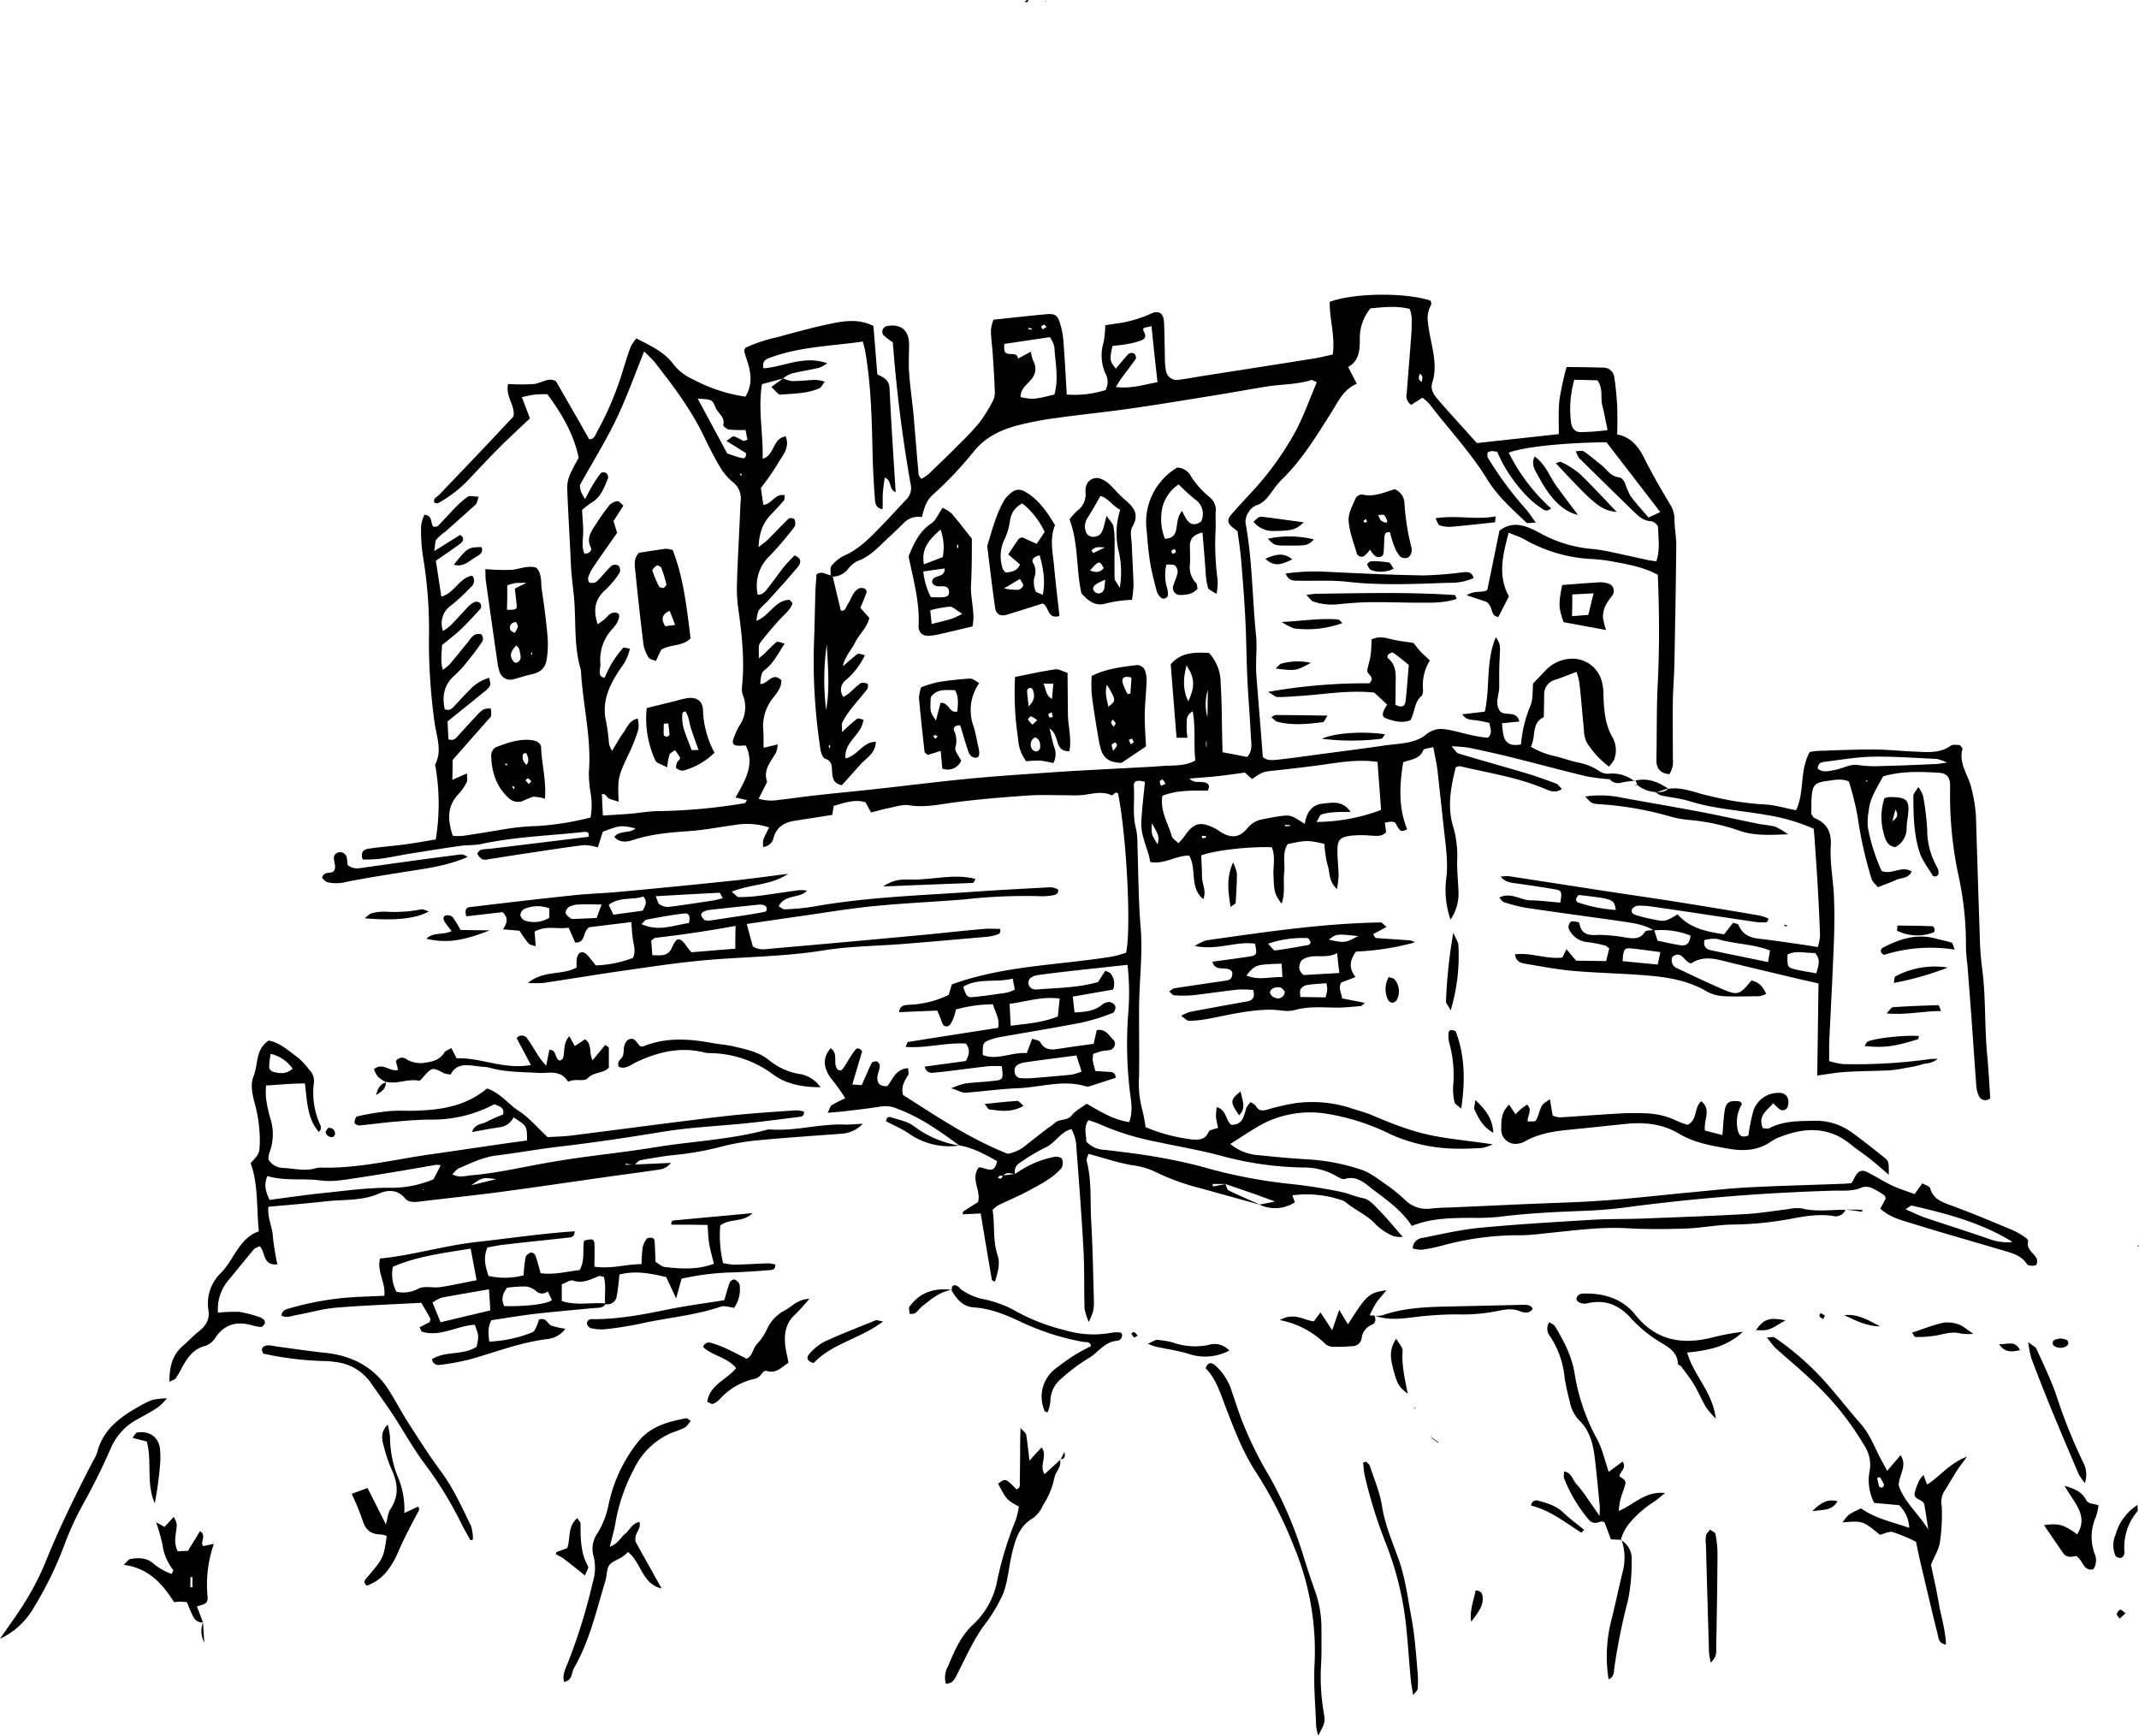 <?xml version="1.0" encoding="UTF-8" standalone="no"?><svg xmlns="http://www.w3.org/2000/svg" xmlns:xlink="http://www.w3.org/1999/xlink" fill="#000000" height="387.9" preserveAspectRatio="xMidYMid meet" version="1" viewBox="0.0 0.0 478.0 387.9" width="478" zoomAndPan="magnify"><g data-name="Layer 2"><g data-name="Layer 1" fill="#000000" id="change1_1"><path d="M226.86,262.35a22.22,22.22,0,0,1,8.95-3.86c.49-.09,1.41.19,1.53.52a2.48,2.48,0,0,1-.11,2c-2,2.31-4.74,3.64-7.36,5.08-2.23,1.22-4.6,2.18-6.89,3.3a7.1,7.1,0,0,0-1.17,1c.54,3.3,0,6.76,1.12,10.12.57,1.7.19,3.47-.6,5.9-.23-.13-.64-.23-.67-.39-.85-4.86-1.65-9.72-2.51-14.85l-4,.19c0-.25,0-.55.12-.63,1.1-.74,2.23-1.44,3.28-2.09.75-2.65-1.73-5.11.14-7.73,1.27-.29,3.54,2,4.11-1.44-2.63-1.46-5.31-3-8.43-3.49v0c-4.36-3.2-8.76-6.34-13.91-8.23a6.47,6.47,0,0,0-3.48-.5c-2.8.47-5.63.76-8.45,1.11-1,.12-2,.18-3.58.32.46-.88.58-1.49.94-1.73a30.66,30.66,0,0,1,3-1.51,38.48,38.48,0,0,0-3.27-4.56c-1.45-2.12-2-4.31,0-6.63,1.91,1.24.28,3.6,1.7,4.86.77.3,1-.26,1.37-.76.81-1.27,1.55-2.59,2.47-3.77.39-.51,1.08-.31,1.5.38-.7,2.33-1.4,4.72-2.2,7.39l2.11.15c.82-1.85,1.48-3.48,2.26-5,.12-.24.88-.39,1.2-.26a1.32,1.32,0,0,1,.59,1.07c-.1.89-.55,1.75-.57,2.62,0,1.26.75,1.89,2.22,1.78,1.25-1.41,1.81-3.83,4.66-4,0,.54.25,1.2,0,1.57-.8,1.3-1.62,2.53-1.13,4.41,7.42,4.73,14.86,9.77,23.4,13.15a8.48,8.48,0,0,0,4.28-2.11c1.55-1.19,3.09-2.4,4.64-3.6a11,11,0,0,0,1.45-1.06c1.07-1.15,2.91-.46,4-1.89.75-1,2.07-1.63,3.27-2.52,3,1.7,5.94,3.59,9.5,4.09.83-2.25.49-4.37.2-6.41a90.61,90.61,0,0,1-.44-17.58,56.1,56.1,0,0,0-.13-11.15c-4.16.45-8.16.87-12.15,1.32-2.69.31-5.38.61-8.06,1a3.25,3.25,0,0,0-1.59.72,1.57,1.57,0,0,0-.34,1.23,1.65,1.65,0,0,0,.68,1,2.2,2.2,0,0,0,1.3.23c4.49-.37,9-.34,13.58-1.66.49-.77,1-1.62,1.63-2.52.49.26,1,.38,1.23.7a3.63,3.63,0,0,1,.48,3.52l-9,1.56c.13,1.15.25,2.25.4,3.54,2.38-.12,4.41-.29,6.16-1.72a2.51,2.51,0,0,1,1.62-.61,1.78,1.78,0,0,1,1.32.9c.14.42-.16,1.39-.49,1.51a46.45,46.45,0,0,1-6.85,2.15c-6.19,1.21-12.42,2.21-18.64,3.32a12.3,12.3,0,0,0-2.15.62c-1.45.56-1.51.74-1.48,3.35,3.28,1.26,6.41-.69,9.83-.43.4-1.06.76-2,1.22-3.22.62.25,1.54.32,1.79.77.91,1.64,2.24,1.78,3.86,1.53,2.66-.42,5.34-.77,8.08-1.16.26-1.16.48-2.12.69-3.05,2.07-.36,2.75,1.28,3.79,2.24.65.59.14,1.95-.74,2.17-.58.15-1.2.12-1.78.25s-1.38.42-2.05.64a6.75,6.75,0,0,0-.12,1.51,24,24,0,0,0,.61,2.33c1.07.06,2.1.14,3.12.18.87,0,1.41.37,1.38,1.33-1.93.63-3.88,1.28-5.83,1.89a1.52,1.52,0,0,1-.87,0c-5.09-1.54-10.09.24-15.13.44-3.9.15-7.79.7-11.69,1-.76.05-1.55-.47-3.23-1a20.18,20.18,0,0,1,3.22-1.08c2.24-.27,4.51-.33,6.74-.62,1.64-.21,1.73-.54,1.34-3.23a24,24,0,0,0-2.94,0c-3.89.43-7.77,1-11.66,1.4-1,.11-2.15.34-2.61-1.3l9.19-1.25c.83-1.47,1-2.7,0-3.9-4.45-.28-8.83,1.09-13.47.74.33-.68.41-1.08.55-1.1,6.65-1.06,13.32-2.1,20.15-3.16.4-2-.66-3.46-1.17-5.26a31.49,31.49,0,0,0-8.27,1.16,13.14,13.14,0,0,1-.57,2c-.29.65-.68,1.58-1.2,1.72-1.17.32-1.32-.86-1.64-1.67-.21-.54-.45-1.07-.77-1.81l-8.53.36c.2-1.56,1.22-1.56,2.07-1.64a22.34,22.34,0,0,0,9-2.21l.74-2.36c10.74-3.9,21.92-4.24,32.9-5.78,1.19-.16,2.39-.33,3.56-.57.87-.18,1.71-.5,2.47-.72,1.18-5.49.1-26.13-1.8-35.59-.7-.62-1.06.57-1.46.39-2.39-1.11-4.72-.12-7.07,0-1.05.08-2.11,0-3.16,0-2.86,0-5.72-.13-8.57.07-5.39.38-10.79.81-16.16,1.51-3.42.44-6.76,1.24-10.28.66-1.41-.23-3,.32-4.43.61-1.32.25-2.6.64-4.07,1-.42-.77-.76-1.39-1.23-2.27-2.36-.76-4.75.11-7.12.81-.11.71-.2,1.28-.31,2l-8.4,1.32c-2.25.34-4,1.35-4.68,3.65a2.64,2.64,0,0,1-2.35,2.2,5.05,5.05,0,0,1,0-1.57c.35-.95.86-1.84,1.31-2.79a15.8,15.8,0,0,0-7.6-.56c-3.28.43-6.53,1.09-9.82,1.34-4.37.32-8.71.63-12.91,2-1.45.46-2.92.74-4.27-.65,1.26-1.6,3.45-.68,4.73-1.92-3.14-.73-3.39-.71-7.28.73-.35,1.08-.74,2.31-1.12,3.53a11.38,11.38,0,0,0-3.07-.53c-4.18.51-8.33,1.17-12.49,1.79-3,.44-6,.93-8.92,1.38a2.39,2.39,0,0,1-1.33,0,2.82,2.82,0,0,1-1.11-1.21c-.08-.15.46-.78.81-.91a8.69,8.69,0,0,1,1.79-.19L131.52,187c.28-1.09-.46-1.14-1-1.09-7.62.84-15.3,1.06-22.83,2.67-1.6.35-3.3.23-4.93.46-3.71.53-7.42,1.12-11.12,1.72-2.23.36-4.44.85-6.67,1.15a37.1,37.1,0,0,1-3.91.17c-.58-1.61.21-2.27,1.33-2.43,2.68-.39,5.39-.59,8.07-.94,2.35-.32,4.69-.75,6.92-1.11a49.37,49.37,0,0,0,0-15.94c0-.28-.22-.64-.11-.85,1.6-3.12.26-6.24-.15-9.29a132.62,132.62,0,0,1-1.27-18.45,99.36,99.36,0,0,0-1.35-18.87,36.17,36.17,0,0,1-.39-6.75,8.63,8.63,0,0,1,.73-2.42c1.92.18,1.32,1.93,2,2.68.41,0,.8,0,1-.14,1.26-1.29,2.44-2.65,3.71-3.93a19,19,0,0,1,3-2.64c.49-.32,1.37,0,2.41,0-.29.79-.33,1.46-.69,1.78-2.2,2-4.47,4-6.73,6a12.37,12.37,0,0,0-2,1.75c-.35.47-.27,1.27-.5,2.62l5.8-3.62c1,.69.7,1.43.11,1.88-1.78,1.34-3.65,2.58-5.55,3.9.4,2.61.8,5.25,1.23,8,2.95-.74,4-4.24,6.91-4.66a1.78,1.78,0,0,1-.31,2.54,49.06,49.06,0,0,1-4.27,4A4.85,4.85,0,0,0,99,141a12.06,12.06,0,0,0,1.67-1.21c1.37-1.4,2.67-2.86,4-4.27a4.56,4.56,0,0,1,1.43-1,1.31,1.31,0,0,1,1.18.24,1.27,1.27,0,0,1,.16,1.19c-1.51,1.67-3,3.33-4.67,4.88-1.19,1.14-2.53,2.13-4,3.31,0,1.63-.43,3.36.18,5.54a10.45,10.45,0,0,0,1.53-1.22c1.46-1.72,2.87-3.49,4.3-5.23a4.82,4.82,0,0,1,1.21-1.32,1.86,1.86,0,0,1,1.58-.14,1.51,1.51,0,0,1,.27,1.49c-1.07,1.62-2.26,3.16-3.48,4.66a22.85,22.85,0,0,1-2.76,3c-2.44,2.13-2.83,4.72-2.21,7.58,1.08.42,1.6-.14,2.12-.69,1.14-1.2,2.23-2.45,3.42-3.6a9.25,9.25,0,0,1,4.38-2.73c.11.67.39,1.25.23,1.66a3.67,3.67,0,0,1-1.17,1.32c-2.67,2.19-5.36,4.34-8.35,6.75.06,1.22.12,2.65.19,4,1.26.45,1.69-.31,2.17-.82,1.34-1.42,2.63-2.9,4-4.33a8.15,8.15,0,0,1,1.65-1.52,4.19,4.19,0,0,1,1.62-.22,5.34,5.34,0,0,1,.1,1.63c-.09.39-.53.71-.83,1.05l-7.78,8.84c0,1.44,0,2.87-.06,4.43l3.27-1.43c0,1,.16,1.61-.07,2a11.33,11.33,0,0,1-1.8,2.59c-2.65,2.77-2.44,5.87-1.29,9.36a14.38,14.38,0,0,0,2.27,0q4.47-.66,8.92-1.43a54.83,54.83,0,0,1,7.59-.77,63.51,63.51,0,0,0,12-1.9,15.86,15.86,0,0,0,0-5.55,26.34,26.34,0,0,1-.38-4.49c.64-7.74-1.39-15.27-1.77-22.92-1.44-4.69-1.16-9.53-1.41-14.33-.16-3.1-.7-6.18-.83-9.29-.25-5.71-.62-11.42-.83-17.13a7.49,7.49,0,0,1,.66-3,39,39,0,0,1,1.91-3.67c-1.07-5.2-3.67-9.71-7-14.22-.81,0-1.82,0-2.83.1s-1.72.33-2.87.55l1.8,4.75c-2.36,2.25-4.68,4.37-6.89,6.59-2.45,2.44-4.82,5-7.18,7.49a28,28,0,0,1-6.44,4.86c-.19.11-.54,0-.83-.09-.36-1,.55-1.23,1-1.71,2.59-2.72,5.21-5.42,7.79-8.15,2.89-3,5.77-6.11,8.84-9.37.59-2.28-1.81-4.45-1.17-7.3a43.38,43.38,0,0,0,5.81,0c1.72-.2,3.31-1.62,4.91-.58l3.91,6.8c1.17,2,2.34,4.1,3.49,6.13,1.23,0,1.43-1.09,1.83-1.8a70,70,0,0,0,5.88-14.14c.49-1.58,1-3.16,1.56-4.71a11.17,11.17,0,0,1,1.27-1.89c3.21,1.68,6.33,3,8.45,6a11.73,11.73,0,0,0,4.27,3.18,35.6,35.6,0,0,0,11.65,3.84c1.59-2.56,1.32-5.13.48-7.74-.27-.83-.53-1.66-.77-2.5,0-.11.11-.27.31-.7a35.19,35.19,0,0,1,7-2.32c4.06-1.11,8.13-2.23,12.25-3.08,3-.62,6.19-1.06,9.34.55.3,3.61.58,7.18.88,10.81,1.35.67,2.63,1.19,2.72,3.09.36,7.66.88,15.3,1.37,23.24-1.67-.69-.75-2.69-2.45-3.24-.14,1.16-.33,2.27-.41,3.39s0,2.4-.06,3.64c-1.56-.21-1.65-1.39-1.72-2.34-.26-3.45-.45-6.91-.52-10.37-.17-7.53-.34-15.06-1.63-22.5-.12-.72-.34-1.42-.55-2.24-7,1-13.92,1.13-20.5,3.52-1,.36-2.06.69-1.71,2.45,4.54-.27,9-3,14.27-1.11a8.87,8.87,0,0,1-1.82,1c-2.06.47-4.14.79-6.19,1.29A7.27,7.27,0,0,0,175,84.54l.13,0-4.85,1.31c-.92,5.55.29,11,.15,16.68,2.76-.85,2.19-4.62,5.16-5,1,2.61-.82,4.35-1.84,6.19a61.08,61.08,0,0,1-3.72,5.33c.16,1.12.36,2.43.55,3.77,1.91-.12,2.58-2.61,4.79-2.15-.07.43,0,.93-.21,1.19-.86,1-1.79,2-2.74,3-1.9,1.89-2.78,4.15-2.9,7.42.95-.77,1.5-1.15,2-1.61,1.59-1.59,3.12-3.24,4.74-4.79a1.22,1.22,0,0,1,1.2.11c.25.22.26.78.25,1.2a1.47,1.47,0,0,1-.37.8,77.35,77.35,0,0,1-5.25,6.15,9.16,9.16,0,0,0-2.76,8.75c1.12.07,1.73-.79,2.31-1.52,1.22-1.52,2.31-3.15,3.53-4.68.74-.93,1.61-1.74,2.38-2.56,1.73.64,1.41,1.77.72,2.59-2.21,2.65-4.55,5.19-6.86,7.76a17,17,0,0,0-1.87,1.93,7.74,7.74,0,0,0-.49,2.34c3-1.23,4.13-4.56,7.27-4.71.2,0,.42.36.79.73-.41,1.42-1.61,2.32-2.61,3.4-1.53,1.65-3,3.38-4.37,5.14-.68.86-.58.94-.54,3.8.59-.5,1-.8,1.36-1.15a33.24,33.24,0,0,1,2.56-2.48c.26-.2,1,.15,1.84.33-1.46,2.22-2.4,4.23-4.2,5.69-1,.82-1,.9-1.27,3.34,1.65.15,2.73-2.85,4.72-.82.07,1.51-.9,2.77-1.79,3.86a10.19,10.19,0,0,0-2.22,7.57c.08,1.16,0,2.33.07,3.66l3.13-.76a6.62,6.62,0,0,1-.35,1.78c-1.13,2.06-3,3.87-2,6.58-.59,1.17-1.17,2.33-1.91,3.78a9.92,9.92,0,0,0,4.55.26c2.69-.29,5.37-.71,8.06-1,4.93-.55,9.87-1,14.8-1.56,6.73-.74,13.45-1.6,20.18-2.23,6.44-.61,12.9-1,19.35-1.46,5.25-.35,10.51-.59,15.76-.88,2.55-.14,5.1-.25,7.65-.45,2.36-.19,4.82.12,7.24-1.23-.42-3.56.12-7.21-.59-11-1.66,1-1.24,2.15-1.36,3.11a16,16,0,0,0,.19,2.81l-2.44,0c-.44-5.54-.87-10.91-1.3-16.41,2.32-2.73,5.42-2.69,8.55-2.54a9.75,9.75,0,0,1,2.6,6.69c.26,3.75.24,7.52.34,11.28,0,1.32.06,2.65.1,4.22l5.5,1.06c1.33-1.48.88-3.19.81-4.76-.2-4.21-.57-8.41-.77-12.61-.21-4.51-.23-9-.46-13.54-.22-4.36-.57-8.71-.93-13.06-.17-2.09-.51-4.17-.8-6.46l-.88-.68c-1.32-1-1.55-1.84-.64-2.92,1.46-1.71,3-3.35,4.53-5a68,68,0,0,0,10-13.84c1.81-3.44,3.11-7.15,4.7-10.88-.56-.22-1-.57-1.28-.47-3.19,1-6.54.91-9.79,1.42-3.71.59-7.4,1.28-11.11,1.88-6.53,1.06-13.06,2.14-19.61,3.08-5.5.79-11,1.31-16.55,2.11A69.79,69.79,0,0,0,227,95.17c-3.77,1.06-7.1,2.72-9.66,6.06a83.7,83.7,0,0,1-9,9.44c-1.42,1.35-1.84,3-2.33,4.9a4.44,4.44,0,0,0-4.05,1.31c-1.49,1.48-3,2.9-4.57,4.36-1.73,1.68-3.44,3.34-5.82,4.16a6,6,0,0,0-2,1.68,4.44,4.44,0,0,1-3.48,1.78,2.36,2.36,0,0,0-.45-.33c0-.71-.19-1.64.18-2.08a8,8,0,0,1,2.77-2.25c3.28-1.42,5.69-3.89,8.09-6.37,2-2,3.88-4.15,5.84-6.2a3.58,3.58,0,0,0,1-3.3,318.27,318.27,0,0,1-4-31.84,18.69,18.69,0,0,1-2.1-1.59,1.32,1.32,0,0,1-.18-1.2,1.42,1.42,0,0,1,.91-.83c3.15-.57,4.94.88,5,4,0,2.11-.14,4.22,0,6.32s.41,4.18.64,6.26c.11,1,.26,2.09.35,3.14.38,4.48.74,9,1.14,13.44,0,.26.28.5.59,1a10.45,10.45,0,0,0,1.68-1.12c2.49-2.4,5-4.81,7.41-7.27a49.07,49.07,0,0,0,4-4.32,35.25,35.25,0,0,0,2.8-4.5,4.23,4.23,0,0,0,.56-2.09c-.09-2.85-.28-5.7-.47-8.54-.12-1.8-.39-3.59-.41-5.39a9.17,9.17,0,0,1,.57-2.36c4.13-.43,8-.88,11.86-1.22,1.86-.17,2.46.22,3,2a17.7,17.7,0,0,1,.77,4c.31,3.88.5,7.78.75,11.95a23.27,23.27,0,0,0,8.65-1,3.74,3.74,0,0,0,0-3.67,10,10,0,0,1-.42-7,20.93,20.93,0,0,0,.37-3.81c.92-.14,1.77-.31,2.63-.4A27.2,27.2,0,0,0,257.4,70c1.61-.66,2.6.07,2.71,1.87.13,2.1.11,4.21.18,6.32,0,1.5,0,3,.24,4.5a2.45,2.45,0,0,0,2.9,2.18c1.78-.23,3.56-.57,5.34-.85,8.31-1.3,16.63-2.59,24.94-3.92,1.31-.21,2.6-.55,4.11-.88.61-4.11-.76-7.91-.66-11.77,5.42-2,16.64-2.13,22.42-.31.6.75,0,1.31-.22,2a5.86,5.86,0,0,0-.3,2.6c.17,1.64.49,3.27.82,4.89.62,3,1.14,5.88.19,8.89-.52,1.65.51,2.9,1.48,4,1.84,2.16,3.77,4.25,5.67,6.36.89,1,1.79,2,2.82,3.13l18.31-2c0-2.8-.12-5.33.16-7.81a68.72,68.72,0,0,1,1.56-7.17c2.86,0,5.53.05,8.2.12a2.43,2.43,0,0,1,2.47,2.2c.3,1.77.45,3.58.59,5.38.1,1.2.09,2.41.1,3.61s0,2.39-.05,3.75c3.12.57,4.77,2.71,6.11,5.39,1.73,3.49,3.71,6.86,5.7,10.21a5.94,5.94,0,0,1,1,3.34c0,1.94.42,3.89.4,5.83-.08,8.73-.24,17.46-.41,26.18-.05,2.86-.3,5.72-.35,8.58-.06,4.33,0,8.67,0,13a4.91,4.91,0,0,1-.8,3.39c-2.16-.23-2.92-1.38-2.87-3.32.12-5.72,0-11.45.31-17.15.39-8,.33-16,0-24.09-3.37-1.82-7.08-2.41-10.74-3.08a37.55,37.55,0,0,0-4.49-.47,33.68,33.68,0,0,1-14.57-4.36c-1-.56-2.14-.92-3.53-1.5-1.29,4.94-2.51,9.48.05,14.24-.72,1.39-1.51,2.94-2.35,4.57-1.93-.14-1-2.32-2.75-3.39l-4.34-1.44c1.74-1.1,3.16-.57,4.34-1,.1-.1.28-.18.3-.29.91-4.39,1.8-8.79,2.69-13.15,3.08-2.33,6-1.08,8.81.4A29,29,0,0,0,355,122.6a36.47,36.47,0,0,1,4,.55c3.09.63,6.16,1.34,9.24,2,.56.12,1.14.18,1.89.3.9-2.62.44-5.17.39-7.65,0-.48-1-1.3-1.57-1.33-1.71-.06-2.78-1.1-3.84-2.13q-6.17-6-12.25-12a6.21,6.21,0,0,1-.7-1.51c.79,0,1.45-.18,1.8.06,1.36.94,2.61,2,3.91,3.05s2.09,2.57,4,2.74c.45,0,1,.71,1.23,1.21a23.09,23.09,0,0,0,1.21,2.87c1.24,1.69,2.68,3.24,4.08,4.89l2.63-1.22L359,98.83c-9.26.1-18.36,1-21.85,2.32a41.65,41.65,0,0,0,9.46,12.45c-1.08,1-1.8.19-2.45-.24-3.56-2.35-7.78-7.86-9.55-12.38a8,8,0,0,0-1.24-.18,3.69,3.69,0,0,0-.95.31c0,.38-.11.89.09,1.19a76.18,76.18,0,0,0,8.26,11.23c.79.84,1.39,1.84,2.45,3.26-1.13,0-1.85.25-2.11,0-3.18-3-6.44-5.88-8.76-9.67-3.72-6.05-8.61-11.21-12.9-16.83a10.43,10.43,0,0,0-1.58-1.41l-2.5,1.58a2.33,2.33,0,0,1-1-2.6c.31-4.35.7-8.7,1-13,.1-1.35.12-2.7.09-4a9.09,9.09,0,0,0-.43-1.82c-3.07-.78-6-.37-8.78-.13a10.49,10.49,0,0,0-2.37,6.91c0,2.42-.16,4.87-2.62,6.18l1.94,3.75c-3.11,1.35-4.24,4.17-5.84,6.68-3.31,5.2-6.51,10.5-11,14.82a16.46,16.46,0,0,0-1.73,2.08c-1.08,1.42-2,3-3.86,3.59a3.53,3.53,0,0,0-1.69,1.44,4,4,0,0,0-.75,2.48c1.57,8.45,1.5,17,2.4,25.56a34.39,34.39,0,0,1,0,4.06c0,1.35-.08,2.71,0,4.06.46,6.13,1,12.27,1.47,18.62.77.83,2,.76,3.18.64,3.14-.32,6.26-.79,9.39-1.21,4.92-.64,9.84-1.27,14.76-2,3.12-.43,6.62-.39,9.06-2.35,2-1.65,3.71-1.44,5.78-1,2.76.6,5.47,1.5,8.17,1.62,1.09-1.15.46-2.1.29-3.3-1.08-.21-2.07-.46-3.07-.59s-2.08,0-3-1.32l5.05-.6c1.23-5.47.16-11.17,2.47-16.65,1.07,1.68,1,1.68.82,5.23-.11,1.95-.06,3.91-.07,5.87,0,1.76-1,3.53.05,5.26,1,1.58,3.77-.26,4.45,2.5l-3.87.38a16.49,16.49,0,0,0,.42,3.08c.6,1.73,2,2,3.81,1.66a29,29,0,0,1,2.13-8.71c.61-1.44.41-3.23.58-4.92,1-1,2-2.1,3-3.13a8.31,8.31,0,0,1,6.14-2.4,6.82,6.82,0,0,1,6.32,5.52,10.62,10.62,0,0,1,.26,2.24c.09,3.46.26,6.84,2.13,10a5.88,5.88,0,0,1,.23,4.85,7,7,0,0,1-1.14,1.5,20.39,20.39,0,0,1-4.92-5.34,6.75,6.75,0,0,1-.67-3c-.35-3.44-.6-6.9-1-10.34a17,17,0,0,0-.64-2.5c-1.72.65-3.18,1.26-4.68,1.76a3.31,3.31,0,0,0-2.56,3.29c0,1.64-.05,3.29-.08,5.09-2.88,1.33-1.66,4.35-2.91,6.59a17.19,17.19,0,0,0,5.59,2.15c1.74.46,3.44,1.09,5.21,1.43a13,13,0,0,1,4.54,1.89,3.31,3.31,0,0,0,2,.58,8,8,0,0,1,5.87,1.7l.13-.13a22.62,22.62,0,0,0-3,.38,2.45,2.45,0,0,1-2.74-.76l.86-.2-.76.24a44.86,44.86,0,0,1-5.33-.67c-5.55-1.33-11.07-2.84-16.61-4.21-3.21-.8-6.43-1.51-9.66-2.18a36,36,0,0,0-3.8-.31c.82.9,1.09,1.48,1.49,1.6,5,1.51,10.09,2.91,15.12,4.41,2.3.69,4.56,1.5,6.8,2.35.47.17.79.75,1.24,1.21-1.57,1-2.81.36-4-.15-6-2.5-12.43-3.47-18.71-4.95-.26-.06-.57.11-1,.19-1.11,4.5-2,9-.48,13.65a23.71,23.71,0,0,1,.78,7.6c0,2.09.21,4.18.29,6.27a10.29,10.29,0,0,1-1.76,6.55,20.05,20.05,0,0,1-1-8.78c.51-3.64,0-7.2-.41-10.79-.51-4.63-1-9.26-1.52-13.89-.2-1.61-.58-3.21-.93-5.09-1,.29-2.08.31-2.24.71-.82,2-2.76,2.05-4.48,2.67-.84,5.15-1.08,10.17.89,15-1.48.63-1.48.63-2.7-1.53a3.3,3.3,0,0,0-.86-.18,11.76,11.76,0,0,0-1.44.23c.07.45.12.85.18,1.25s.06.57.09.89c-.93,1-2.12.81-3.32.75a23.84,23.84,0,0,0-4.47,0c-2.6.35-3.09,1-3.06,3.52,0,1.8.22,3.6.26,5.41a23.59,23.59,0,0,1-.37,3c-1.92-1.75-1.54-3.75-2.09-5.32a24.12,24.12,0,0,1-.71-4.76c-3.63-.85-4.2-.84-8.22.05-1.27,2-.52,4.3-.78,6.48s.3,4.43-.58,6.85c-1.64-2.36-1.65-2.58-1.81-6.44-.09-2.07.48-4.2-.38-6.2-5.13-.18-12.85.7-15.77,1.83.06,1.53.18,3.15.18,4.77s1.06,3.17.28,5c-3.16-2.64-1.38-6.74-3.15-9.74-3,0-5.51,2-8.69,1.46-.47-3-2.18-5.8-2-9,.15-3,.53-5.95.81-8.93-1.84-.5-2.57-.24-2.48,1.08.22,3.14-.37,6.31.5,9.44a16.33,16.33,0,0,1,.3,3.59c.22,6.15.21,12.32.72,18.44.41,4.82-.06,9.56-.25,14.34-.07,1.65-.11,3.31-.11,5,0,4.66.08,9.33,0,14a23.17,23.17,0,0,0,.76,7.55,34.2,34.2,0,0,1,.7,3.73,38.58,38.58,0,0,0,10.35,2.74c1.53.13,3,.11,3.74-1.7.19-.46,1.23-.55,2.12-.9a22.25,22.25,0,0,1-.48-2.48,13.33,13.33,0,0,1,.19-2.15c2.2.67,1.92,2.83,3.16,3.92a2.51,2.51,0,0,0,2.59-1.25,12.57,12.57,0,0,0,.83-2.47,6.84,6.84,0,0,1,1-1.32c.41.32,1,.57,1.22,1,.59,1,1.43.94,2.33.73a52.86,52.86,0,0,1,6.13-1.44,28,28,0,0,1,12.49,1c1.7.59,3.48,1,5.13,1.72,12.2,5.24,14.95,4.68,26.81,6.44a11.34,11.34,0,0,1-2.38.8c-2.1.12-4.21.23-6.31.15a36.71,36.71,0,0,1-14-3.12,50.4,50.4,0,0,0-14.54-4.69A23.13,23.13,0,0,0,282,251.25c-2.35,1.29-4.57,2.83-7.07,4.39a11,11,0,0,0,6.45,2.52c3.74.38,7.49.75,11.24.94a46.32,46.32,0,0,1,11.42,2.24c2.21.68,4.16,2.32,6.13,3.67a33.81,33.81,0,0,1,3.82,3.15,6.81,6.81,0,0,0,5.77,1.92c1.64-.2,3.3-.2,5-.27l15.77-.71c6-.27,12-.39,18-.83,6.6-.47,13.17-1.24,19.76-1.86,4.19-.39,8.38-.86,12.58-1.08,6.91-.35,13.82-.52,20.73-.78.75,0,1.49-.1,2.11-.14a6.9,6.9,0,0,0,.56-.89c.75-1.71,1.61-2.27,2.93-1.62,1.88.92,3.64,2.08,5.54,3,1.6.76,3.31,1.27,5.11,1.95l1.73-2.42c.81.48,1.63.68,1.74,1.07.65,2.38,2.48,3.07,4.55,3.82,4.66,1.7,9.22,3.64,13.81,5.54a18.14,18.14,0,0,1,2.74,1.55c.34.22.87.69.81.93-.45,1.87,1.21,2.62,1.89,3.88a1.6,1.6,0,0,1-.14,1.51,2.57,2.57,0,0,1-1.65,0c-.24,0-.45-.38-.63-.61-1.18-1.54-2.94-2.05-4.66-2.56-6.91-2.06-13.85-4-20.74-6.15-2.39-.74-4.92-1.34-7.12-3.29.44-.82.84-1.56,1.24-2.32-.12-.23-.17-.58-.38-.71a16.17,16.17,0,0,0-2.72-1.58,3.1,3.1,0,0,0-2.16-.19c-2.17,1-4.44.69-6.67.77a454.15,454.15,0,0,0-45.42,3.62c-3.13.43-6.29.73-9.44.85-6.62.26-13.23.54-19.81,1.39a49.68,49.68,0,0,1-5.86.2c-4.51.05-9,0-13.46,1.81-2.27-3.47-5.47-5.71-8.57-8.05-1.87-1.42-3.6-3.27-6.42-2.45-.57.17-1.42-.39-2.06-.75a14.23,14.23,0,0,0-6.9-1.8,74.46,74.46,0,0,1-18.28-2.52c-4.92-1.35-10-2.19-15-3.27a58.63,58.63,0,0,1-12.48-3.88,26.91,26.91,0,0,0-2.55-.91c-1.21,1.74-.41,3.35-.5,4.77a5.89,5.89,0,0,0,4.17,1.86c3.87.46,7.76.92,11.6,1.59,3.55.61,7.1,1.36,10.58,2.31a113.52,113.52,0,0,0,18.55,3.64c4,.41,8,1,12,1.85,1.68.34,3.25,1.09,5,1.41,1.3.24,2.48,1.6,3.51,2.65,1.77,1.81,3.38,3.78,5.31,6a6.09,6.09,0,0,1-2.09-.19,12.71,12.71,0,0,1-3.76-2.42c-1.93-2.22-4.65-3.27-6.83-5.08a3.35,3.35,0,0,0-1.21-.6,24.3,24.3,0,0,0-10.77-1l.55,1.57a8.17,8.17,0,0,1-7.92.51l3.5-.69L280.84,267l-7-2.42-2.84,0c0,.19,0,.37.07.56l2.78-.53c.23.49.33,1.23.7,1.41,2.33,1.15,4.72,2.16,7.09,3.22-4.47-1.24-8.95-2.47-13.42-3.72a51.21,51.21,0,0,1-10.13-3.69,17,17,0,0,0-5.16-1.45c-3.19-.56-6.3-1.61-9.69-2.53-.16.58-.51,1.17-.39,1.63,1.15,4.42.74,9,1,13.45.34,6,.44,12,.61,18a9.87,9.87,0,0,1-.22,2.23,17.81,17.81,0,0,1-.93,2.26,14.33,14.33,0,0,1-.95-2.95c-.12-4.35,0-8.72-.23-13.07-.42-7.65-1-15.29-1.59-22.93a8.82,8.82,0,0,0-1.12-4.17c-2.6.76-3.65,3.24-5.93,4.2A41.82,41.82,0,0,0,227.7,260a2.12,2.12,0,0,0-.84,2.37c-.91,0-1.91-.68-2.64.4a2.58,2.58,0,0,0-.83,0c-.16.05-.25.34-.37.51.24,0,.55.17.71.07s.27-.43.4-.66ZM450,277.51l.63.36-.75-.24c-6.95-4.35-14.74-6.41-22.62-8.2-.27-.07-.65.34-1.44.81,1.75.75,3.05,1.42,4.41,1.88,4.81,1.63,9.67,3.14,14.48,4.82A11.24,11.24,0,0,0,450,277.51Zm-316.43-138c.69-.51,1.05-.74,1.38-1,.89-.75,1.56-2,3-1.51.78.25.48,1.78-1,3.44a10,10,0,0,0-2.78,7.82c.05.59-.12,1.2-.13,1.8s0,1.23,1.08,1.4a32.84,32.84,0,0,1,1.48-3.06,28.85,28.85,0,0,1,2.61-3.59c.18-.21.95.07,1.55.15a10.62,10.62,0,0,1-2,4.29c-2.5,3.67-4.43,7.49-3.27,12.19a46.89,46.89,0,0,1,.62,4.92,7.6,7.6,0,0,0,.67,1.43c.94-1.53,1.63-2.82,2.49-4s1.23-2.71,3.24-3.22a7.35,7.35,0,0,1,.17,2.36,38.75,38.75,0,0,1-1.92,5c-2.7,5.72-2.73,5.71-2.51,11.22-.75-.24-1.43-.41-2.08-.66s-.7-1.25-1.67-1c.07,1.54.14,3,.22,4.76,2.25-.15,4.18-.24,6.1-.4,2.1-.18,4.19-.58,6.28-.59a127.29,127.29,0,0,0,19.3-1.77c.18,0,.3-.38.53-.69l-2.57-.57c2.14-3.8,4.37-7.33,2.31-11.61a6.68,6.68,0,0,0-.89,0c-1.8.18-2.36-.33-1.81-1.71a15.24,15.24,0,0,1,1.34-2.86,7.19,7.19,0,0,0,.79-6.47,4.51,4.51,0,0,1-.32-1.75c.69-6.17,0-12.26-.87-18.35a32.57,32.57,0,0,1-.21-5.41c.1-3.76.32-7.52.49-11.27.11-2.26.2-4.52.31-6.77a4.58,4.58,0,0,0-1.78-4.33,13.3,13.3,0,0,1-3.09-3.8c-1.37-2.32-2.52-4.77-3.72-7.19C154.06,91,150.26,86,146.35,81c-.64-.8-1.43-1.49-2.39-2.48-2.14,5.26-3.93,10.36-6.26,15.19-2.42,5-5.36,9.75-8.11,14.67.11,1.41.13,1.41,1.16,3.16.54-1,1-2,1.52-2.83a26,26,0,0,1,2-3,1.22,1.22,0,0,1,1.19,0,1.26,1.26,0,0,1,.43,1.14c-.87,2.06-1.57,4.24-3.71,5.48a19,19,0,0,0-2.11,1.64c.09,1.72.27,3.36.25,5s-.41,3.23.3,4.77c1.14,0,1.72-.8,1.41-1.4-1-2,0-3.46,1-5s2-3,3.12-4.42A2.93,2.93,0,0,1,138,112c.39,0,.85.6,1.31,1l-2.22,3.45c.33,1,.59,1.9.81,2.63-1.83,2.62-3.57,5.06-5.25,7.55a10.1,10.1,0,0,0-1.2,2.39c-.12.34.11,1.15.29,1.19a2,2,0,0,0,1.55-.21c1.18-1.13,2.19-2.46,3.38-3.58a1.57,1.57,0,0,1,1.57,0,1.62,1.62,0,0,1,.22,1.58,20.6,20.6,0,0,1-3.15,3.8C133,133.82,132.47,136.21,133.56,139.49Zm158,44.64c.42-2.7,1.64-4.32,4-4.56,2.1-.21,4.41-.8,6.25,1.84-1.58,0-2.75,0-3.91.11a9.79,9.79,0,0,0-2.6.47c-.38.14-.56.8-1.11,1.67A41.79,41.79,0,0,0,308.63,181c-.28-3.74-.54-7.25-.8-10.74-4.09-.58-7.78,0-11.5.53s-7.72,1-11.6,1.41c-2.44.27-2.45.2-4.94,1.89-.51-.45-1-.92-1.61-1.44-2,.27-4.09.58-6.16.8s-4.14.36-6.21.53a2.29,2.29,0,0,0,1.59.75,11.63,11.63,0,0,1,1.79.11c.77.2,1.33.67.68,1.85-3.25,0-6.71-.2-10.11,1.15-.57,3.36,1.26,6.1,2.09,9,.16.57.89,1,1.5,1.61.6-.7,1-1.1,1.34-1.57,1.92-2.86,3.38-3.36,6.33-2,1,.44,1.77,1.16,2.73,1.57,2,.84,3.46.48,5-1.37a5.61,5.61,0,0,1,3.41-2c1.18-.23,2.35-.47,3.54-.64C288.41,182.07,288.41,182.08,291.59,184.13ZM224.43,76.86a10,10,0,0,0,0,1.35c.31,1.78,2.84,0,3.08,1.93l2.86-1.56a8.71,8.71,0,0,0,.46,1.92c1,1.87.59,3.37-.87,4.85-.91.91-1.95,1.89-1.89,3.4,2.84.55,2.84.55,7.55-.58,1-3.48.22-7.06,0-10.61a6.4,6.4,0,0,0-1-2.22Zm32.89-4c-1,.43-2.33.11-1.69,1.27s.19,1.66-.75,2a19.71,19.71,0,0,1-3,.76c-1.12.2-2.25.3-3.29.43-.64,3.22-.64,3.22.75,5.06,1-1.14,1.89-2.3,2.91-3.35a1.24,1.24,0,0,1,1.21,0c.27.18.51.91.36,1.13-1,1.48-2.12,2.87-3.18,4.32-.4.54-.74,1.14-1.29,2,3.47.44,6.26-.53,9.32-1.07C258.19,81.24,257.78,77.27,257.32,72.88Zm94.49,12a23.72,23.72,0,0,0-.71,9.7c.2,1.21.94,2,2.06,2a50.89,50.89,0,0,0,6.08-.44c-.43-2-.72-3.79-1.17-5.51s.25-3.91-1.13-5.63Zm-111.26,151c-4.12.55-7.82,1-11.51,1.55a4.88,4.88,0,0,0-1.29.37,1.58,1.58,0,0,0-1,1.82,1.46,1.46,0,0,0,1.53,1.34,16.75,16.75,0,0,0,2.24,0c3-.24,6-.49,8.95-.79a13.78,13.78,0,0,0,2.22-.68C241.33,238.22,241,237.27,240.55,235.86Zm-14.69-6.63c3.71-.48,7.09-.69,10.53-2.08.13-1.27.26-2.52.41-4-4.06-.54-7.54.73-11.18,1.16C225.7,226,225.76,227.31,225.86,229.23ZM162.52,101.35c1.48.49,2.33.8,3.2,1s1-.34,1-1.07l-4.39-2.76c.83-.52,1.33-1.09,1.71-1a10.52,10.52,0,0,1,2,1c.19.08.5-.12,1-.25-.14-.67-.27-1.35-.43-2.18a29.81,29.81,0,0,1-3.73-.1c-.49-.07-1.32-.79-1.26-1,.48-1.81-1.18-2.6-1.71-3.91-.75-1.85-.86-1.8-4-2ZM215.27,220.5c.59,2.06.89,2.45,2.19,2.32,2.54-.26,5.06-.62,7.58-1a8.8,8.8,0,0,0,1.74-.68c-.16-.86-.29-1.53-.47-2.45C222.53,219.66,218.65,218.47,215.27,220.5Zm50.27-63.78c1.57-3.33,1.43-5.28-.39-8C264.39,151.62,264.3,154.18,265.54,156.72Zm4.38-2.55a10.76,10.76,0,0,0-.09,6.08Zm-11.23,34.51c.41-1.58.28-2.06-1.29-4.72C257.27,186.48,257.31,186.47,258.69,188.68Zm10.95-23h-.13c0,.39,0,.79,0,1.18h.14C269.63,166.52,269.64,166.12,269.64,165.73Zm48.08-80.4c.23-1.14.23-1.14-.4-1.78C317,84.25,316.86,84.9,317.72,85.33Zm-30.61,99.34c.38,0,.75,0,1.12,0,0,0,0-.16.07-.24q-.56,0-1.11-.06A1.22,1.22,0,0,0,287.11,184.67ZM233.38,72.53c-.23.13-.57.21-.65.4s.14.45.24.68l.89-.52Zm26.09,103.08,1-.44a4.79,4.79,0,0,0-.64-.95c-.06-.06-.67.24-.67.36A3.56,3.56,0,0,0,259.47,175.61ZM230.64,73.45c-.23-.06-.47-.13-.71-.17-.05,0-.12.16-.18.24a6.2,6.2,0,0,0,.72.16S230.58,73.53,230.64,73.45Zm38.88,113.68c0-.12-.08-.32-.13-.33-.28,0-.56,0-.84,0,.07.2.15.56.19.55A4.32,4.32,0,0,0,269.52,187.13Zm-104.18-81c.1,0,.22.13.32.11s.09-.17.14-.26c-.11,0-.22-.14-.32-.13S165.38,106,165.34,106.12Z"/><path d="M372.83,176.28c3.25-.51,6.2,1,9.25,1.59a65.3,65.3,0,0,0,12,1.89c2.36.06,4.71.82,7.28,1.3,1.95-4,.74-8.82,3.05-13a12.56,12.56,0,0,1,1.6-.25c4.21-.13,8.41-.34,12.61-.32,3.16,0,6.31.36,9.47.48,2.69.11,5.41.42,7.84-1.32.5-.36,1.42-.13,2-.17.3.4.68.68.63.85-.95,3.31,1.36,5.9,2,8.86a33.34,33.34,0,0,1,1,6.18c.29,9.18.56,18.35.88,27.53a60.09,60.09,0,0,0,.48,6.29c.89,6.56.53,13.2,1.17,19.78.3,3.13.45,6.27.67,9.45a1.58,1.58,0,0,1-2.6-.67,6.06,6.06,0,0,1-.52-2.16c-.39-5.1-.72-10.2-1.09-15.3q-.44-5.85-.89-11.7a36.86,36.86,0,0,1-.33-4,72.57,72.57,0,0,0-1.8-16.56,85.64,85.64,0,0,1-1.74-18.83c0-.3,0-.6,0-.9-.1-1.67-.78-2.5-2.49-2.61-4.21-.26-8.42-.39-12.48.81-1.36,2.55-3,4.9-3.23,7.81a13.15,13.15,0,0,0-.18,3.58,42.08,42.08,0,0,0,3.07,9.73c2.27,1,4.45-1.31,6.72.14-.76,1.63-2.36,1.34-3.49,1.88s-2.51,1-4.06,1.62c-.46-.59-1.23-1.17-1.43-1.9a89.65,89.65,0,0,1-3.06-13.61,61.13,61.13,0,0,0-2-8.13c-1.71-.69-3.2-.31-4.67-.13-3,.39-3.47.88-3.67,4-.08,1.19,0,2.39-.06,3.4.32.43.44.79.67.89,2.83,1.19,3.89,3.06,3.69,6.31-.23,3.72.56,7.49.71,11.24.14,3.3.11,6.62,0,9.92-.3,7.66-.71,15.31-1.07,23,0,1.19,0,2.39,0,3.87a17.08,17.08,0,0,0,3.07.67,119.19,119.19,0,0,0,19.34-1.1c.42-.06.86-.05,1.85-.1-1.3,1.16-2.55.93-3.56,1.29a21.81,21.81,0,0,1-3.52.75,25.54,25.54,0,0,1-3.56.55c-3.3.17-6.62.16-9.91.36-2,.12-4.06.5-6.37.81.09-6.75.19-13.55.28-20.59-1.35-.3-2.48-.54-3.6-.8-6-1.43-12-2.82-18-4.32-2.41-.6-4.71-.8-6.85.65-1.55-.19-2.09-3.14-4.21-1.44a1.91,1.91,0,0,0,1.12,2.55c3.25,1.54,6.49,3.09,9.78,4.52,3.72,1.61,4.1,1.46,6.76-1.8,1.55.29,2.54,1.25,3.31,3a6,6,0,0,1-1.63.51c-2.55,0-5.12.12-7.66,0a8.85,8.85,0,0,1-3.86-1c-4.28-2.55-9-3.29-13.82-3.67-5.4-.44-10.82-.52-16.21-1-3.59-.31-7.14-1-10.7-1.6-1-.17-2.09-.5-2.25-2.1,3.58-.44,7,1.15,10.59.72.27-.56.53-1.09.9-1.87l2.15,2.57,6.72.09c.25-1,.49-2,.7-2.82-.45-.33-.66-.59-.92-.65a29,29,0,0,0-4-.77,5,5,0,0,1-4.13-3A1.58,1.58,0,0,1,351,206c.4-.24,1.11,0,1.67.06a.51.51,0,0,1,.29.33c.46,2.58,2.16,2.66,4.35,2.53a37.25,37.25,0,0,1,6.27.64c1.53.19,3,.32,4-1.3.26-.42,1.35-.31,2.06-.45l.79,2.41c1.78.37,3.36.75,5,1s2.19-.57,2.35-2.14a17.41,17.41,0,0,0-8.24-1.15c-2.09-1.35-4.51-1.63-6.88-2-7.28-1.05-14.57-2-21.85-3.1a33.63,33.63,0,0,1-4.78-1.25c-.34-.11-.57-.58-1-1,2.61-1.29,4.74.58,7,.62s4.44.33,6.63.51c.44-2.3.33-2.71-1-2.94-2.81-.49-5.63-.9-8.46-1.31-1.33-.19-2.71-.2-3.86-1.55a9.31,9.31,0,0,1,1.81-.11c7.13,1.08,14.24,2.2,21.37,3.29,5.34.82,10.69,1.58,16,2.42,6.23,1,12.45,2,18.67,3.08a13.17,13.17,0,0,1,2,.67c-.14,1.18-.88.83-1.36.85a8.34,8.34,0,0,1-1.8-.12l-13.36-2c-3.12-.46-6.24-.93-9.37-1.37a18.44,18.44,0,0,0-3.14-.23,1.85,1.85,0,0,0-1.43.75c-.4,1,.52,1.26,1.2,1.46,1.14.35,2.32.61,3.5.85,2.64.54,2.64.52,5.49-1.11,2.7,3.13,6.46,3.85,10.37,4.45l2-2.59c.47.18,1.11.23,1.22.5.84,2.1,2.49,2.84,4.58,3.08,2.83.32,5.66.74,8.48,1.14,1.48.2,2.94.45,4.66.72a11.19,11.19,0,0,0,.49-2.49c-.12-3.9-.33-7.8-.55-11.7-.19-3.3-.44-6.6-.66-9.89-.05-.74-.12-1.48-.2-2.36a42.71,42.71,0,0,0-10.76-3.11c-5.62-1-11.34-1.3-16.83-3-2.13-.68-4.4-.88-6.6-1.35a3.86,3.86,0,0,1-1.08-.69l-.13.1c1-.24,2.17,0,2.92-1Zm62.29-5.87a11.61,11.61,0,0,0-2.3-.81c-4.8-.22-9.6-.58-14.39-.5-3.59.07-7.18.72-10.76,1.15-.76.09-1.45.41-1.47,1.49,1.13,1,2.51.56,3.75.34,1.74-.29,3.54-1.4,5.14-1.13a27.55,27.55,0,0,0,5.35.24c4.06-.09,8.11-.28,12.17-.45C433.18,170.72,433.74,170.59,435.12,170.41Zm-39.57,42c-3.94-1.52-8-1.41-11.83-2.59a7.61,7.61,0,0,0-2.83.26c-.33,1.74.67,2.11,1.73,2.33,4.07.86,8.14,1.69,12.48,2.58C395.25,214.12,395.4,213.32,395.55,212.43Zm10.32,5.08c.59-1.88,1-3.11-.28-4.54-1.95.12-4.09-.65-6.14.35-.06,2.61,0,2.87,1.45,3.25S404,217.17,405.87,217.51Zm-43.26-2.7,7.83.76c.22-1,.39-1.79.6-2.78-2.45-.32-4.62-.66-6.81-.85C363,211.83,362.72,212.34,362.61,214.81ZM352.82,200c-.7.57-.91,1.45,0,1.73a33,33,0,0,0,8.27,1.62C360.66,200.92,360.64,200.91,352.82,200Zm64.52-25.54-.39-.12.26.42C417.25,174.68,417.29,174.58,417.34,174.48Z"/><path d="M141.75,260.24l8.18-.37a3.92,3.92,0,0,1-2.83,1.53c-3.87.58-7.75,1.07-11.62,1.62-7.9,1.12-15.78,2.3-23.68,3.35-6,.79-12,1.41-17.92,2.13-1.24.15-2.61.25-3.39-.72-1.69-2.09-4-1.84-5.77-1.07-3.89,1.72-8,1.3-12,1.76-4.16.48-8.34.8-12.74,1.21-.27,2.46.91,4.5,1,6.68a60,60,0,0,0,1,6.19c-3.25.31-2.6-2.58-3.93-4.06-.41.21-1,.34-1.34.72-2,2.4-4,4.86-6,7.3a10,10,0,0,0-2,6.84,33.2,33.2,0,0,1,4.72-.19,26,26,0,0,1,4.38,1.11,3,3,0,0,1,1.15.64.88.88,0,0,1,.22.81c-.17.35-.55.83-.83.82a8.88,8.88,0,0,1-2.15-.41c-3.22-.86-5.91-.27-7.93,2.61a4.78,4.78,0,0,1-2.28,2c-2.84.66-4.15,2.74-5.39,5a18.66,18.66,0,0,1-1.38,2.32c-.22.29-.71.38-1.36.71,0-3.2.57-5.87,2.92-7.92,1.24-1.09,2.38-2.32,3.67-3.34,1.55-1.22,2.46-2.7,2.13-4.67a9.5,9.5,0,0,1,3-8.58A20.55,20.55,0,0,0,51.93,281c1.54-2.4,3-4.85,5.92-5.83-.56-5.35-.09-10.49-1.85-15.23,2-2.17,1.94-2.17,2.06-4.39a31.76,31.76,0,0,0-1.24-9.35c-.48-1.93-.89-3.94-.13-5.78,1.05-2.58.33-5.87,3.35-7.89,2.56.47,4.54,2.37,6.67,3.92a16.63,16.63,0,0,1,2.43,2.65,3.42,3.42,0,0,1,1,2.89,17.34,17.34,0,0,0,1.55,9.67,1.76,1.76,0,0,1-.09.86c0,.11-.16.2-.36.44-2.61-3.08-2.6-6.9-3.1-10.84-2.92,0-5.67.27-8.69.46a17.72,17.72,0,0,0,0,2.82,28.81,28.81,0,0,0,.93,4.41,11.68,11.68,0,0,1-.23,7.95,5.66,5.66,0,0,0-.17,1.31,3.84,3.84,0,0,0,3.4,1.93c2.37.13,4.74.78,7.12.08a4.64,4.64,0,0,1,1.34-.15c8.35.21,16.42-1.86,24.6-3,5.06-.71,10.12-1.48,15.18-2.21,2.06-.3,4.13-.58,6.15-.86,0-3.24,0-3.24-3-5.16a4,4,0,0,1-2.93,2.18c-2,.27-4.07.69-6.34,1.09.6-1.91,2.23-1.69,3.29-2.3a33.6,33.6,0,0,1,3.62-1.6c.39-1.67-.84-1.8-1.93-2.31a29.53,29.53,0,0,1-14.13,3.44c-2.71,0-5.42.23-8.12.46s-5.36.61-8,.85c-.34,0-1-.4-1-.59,0-.51.28-1.38.58-1.44a60.42,60.42,0,0,1,7.06-1.17c2.24-.2,4.51,0,6.76-.13,5.5-.22,10.78-1.2,15.2-4.94,3,1,4.68,3.44,7.06,5,2.22,1.4,4,3.54,6.48,5.87,1.32-.08,3.41-.11,5.47-.37,11.17-1.4,22.34-2.93,33.52-4.24,5.52-.65,11.09-1,16.63-1.38a6.16,6.16,0,0,1,1.66.3c.11,1-.54,1.11-1.1,1.18-3.87.49-7.74,1-11.62,1.4-6.28.65-12.63.9-18.85,1.92-7.72,1.27-15.45,2.43-23.22,3.33-4.62.54-9.2,1.4-13.81,1.95-3.07.36-5.74,1.7-8.49,2.86-.49.21-.84.74-1.49,1.34,1.57.88,2.86.36,4.11.26,6.16-.51,12.15-2,18.21-3,7.54-1.33,15.2-2,22.76-3.24,8.3-1.36,16.76-1.71,24.94-3.87a2.73,2.73,0,0,1,.88-.16c5.74.47,11.33-1.35,17.06-1.07,1,0,2-.1,3.8-.2a7.2,7.2,0,0,1-4.59,2.22c-6.15.46-12.3.87-18.43,1.44a55.07,55.07,0,0,0-8,1.3,66.45,66.45,0,0,1-10.18,1.93c-2.84.25-5.66.75-8.46,1.25-.5.09-.9.69-1.35,1.05l-2.05-.26,0,.24Zm-43.27.19a3.39,3.39,0,0,0-.93-.14c-5.78,1-11.54,2-17.33,2.87-2.8.42-5.72,1-8.47.65-4-.56-8,.2-12-1-.88,2.09-.29,3.67.48,5.33,4.22-.55,8.21-1.15,12.21-1.55,5.07-.52,10.12-1.25,15.26-1.15a24.18,24.18,0,0,0,9.19-1.92Zm-38-24.93a21.88,21.88,0,0,0-.34,2.95,1.33,1.33,0,0,0,.73,1c1.53.47,3.06.67,4.52-.63A8.19,8.19,0,0,0,60.48,235.5Zm50.4,28c-3.11-.41-3.1-.37-5.58,1.38ZM94.4,265.85l.27.15.06-.19Z"/><path d="M176.1,195.27c-3.65,2.57-8.18,2.23-12.59,4,.78.62,1.18,1.2,1.58,1.2a33.73,33.73,0,0,0,4.49-.28c3-.38,5.94-.86,8.92-1.26a9.61,9.61,0,0,1,1.88.1c-1.8,1.85-4.93.72-6.37,3.49.46.25.93.72,1.37.69a52.37,52.37,0,0,0,6.27-.59c11.88-2.14,23.92-2.5,35.92-3.34,5.7-.4,11.41-.69,17.12-1a4.13,4.13,0,0,1,1.68.45c.11,0,.14.57,0,.77a1.1,1.1,0,0,1-.71.49,12.14,12.14,0,0,1-2.67.3,121.15,121.15,0,0,0-17.56.71c-6.74.55-13.51.83-20.24,1.5-5.53.55-11,1.48-16.52,2.26-3.85.55-7.69,1.12-11.81,1.72.48,1.73.94,3.41,1.37,5,1.4.95,2.78.63,4.11.51q16.62-1.45,33.23-3c4.79-.44,9.57-1,14.36-1.41,1.18-.1,2.38,0,3.57,0,.28,1.23-.65,1.25-1.23,1.44a10.86,10.86,0,0,1-2.21.37c-6,.52-12,1.06-18,1.54s-12.05.49-18,1.45c-9.1,1.47-18.28,1.41-27.4,2.28-5.68.54-11.33,1.4-17,2.21-6.09.87-12.17,1.88-18.26,2.79a28.6,28.6,0,0,1-3.43,0c3.59-2.92,7.6-1.65,10.9-3.45a8.6,8.6,0,0,1,0-1.61,2.61,2.61,0,0,1,.55-1.56c.71-.56,1.42-.08,1.94.51s1.14,1.38,1.79,2.19a25.68,25.68,0,0,0,8.3-1.68c.64-1.34.24-2.62,0-4a37.19,37.19,0,0,1-.34-4l-9.43,1.14c-1.57,1.05-.7,3.51-3.15,3.43l-1.46-3.32c-2.48.4-5-.57-7.61.87l.26,3.3c-.68-.26-1.31-.32-1.62-.66a27.87,27.87,0,0,1-2-2.83l-3.7-.32c.89-1.35,1.32-2.52-.11-3.83l-8.07.93c-.38-1.16-.18-1.94.71-2.05,7.75-.93,15.52-1.84,23.28-2.66,3.29-.35,6.6-.43,9.89-.73,8.24-.77,16.47-1.56,24.69-2.43C167.24,196.47,171.67,195.83,176.1,195.27ZM154.53,212.8l9.79-.8c0-1.8,0-3.27.07-5.09-6.06,1.1-11.94,2-17.86,2.65-.26,0-.51.29-1,.61.07,1,.16,2.09.25,3.3,1.92,0,3.51.33,4.39-1.73,1.06-2.46,1.84-2.4,3.46,0A11,11,0,0,0,154.53,212.8Zm-8-12.52c.38.85.47,1.55.86,1.81a3.24,3.24,0,0,0,2,.58c3.29-.4,6.56-.92,9.83-1.42.71-.1,1.4-.31,2.31-.51-.36-.58-.59-1.23-.79-1.23C156.1,199.72,151.47,200,146.5,200.28Zm11.79,5.48c2.83-.42,5.78-.86,8.74-1.32,1.33-.2,2.66-.43,4-.71.15,0,.32-.5.29-.74a.92.92,0,0,0-.48-.66,3,3,0,0,0-1.3-.17q-5.58.57-11.17,1.2a3.54,3.54,0,0,0-1.26.42c-.23.13-.52.51-.47.69a2.44,2.44,0,0,0,.69,1.05C157.49,205.7,157.86,205.67,158.29,205.76Zm-23.86-3.63c-2.12,0-3.61-.1-5.09,0a5.15,5.15,0,0,0-2.16.51,1.71,1.71,0,0,0-.82,1.32c.06.46.64.89,1.07,1.25a1.45,1.45,0,0,0,.87.14c1.64-.05,3.28-.13,5-.21C133.69,204.13,134,203.32,134.43,202.13Zm19.46,4.16c.38-1.25.18-2.28-1-2.15-2.82.3-5.62.85-8.42,1.36-.32.06-.57.49-1.15,1C147.2,208.28,150.57,206.73,153.89,206.29Zm-10.3-2.78c.59-1.13,1.15-2,.14-3.16-2.46.82-5.32,0-7.74,1.87l1.06,2.19ZM122.77,203a7.43,7.43,0,0,0-5.6.12,1.79,1.79,0,0,0-.89,1.34,1.73,1.73,0,0,0,1,1.26,6.6,6.6,0,0,0,5.48-.62C122.75,204.35,122.76,203.77,122.77,203Z"/><path d="M135.42,291.28c-.52.94-1.46,1-2.35,1-4.49.44-9,.81-13.46,1.32-3.27.38-6.51.95-9.8,1.43-.87,1.6-.64,3-.48,4.78a29.29,29.29,0,0,0,9.66-2.09c.43-.15.69-.87.94-1.38a11.66,11.66,0,0,0,.51-1.45c1.64-.57,1.88.94,2.74,1.33a16.35,16.35,0,0,0,3.17.71,5.75,5.75,0,0,1-3.95,2.3c-6,.71-11.62,2.92-17.38,4.55A53.13,53.13,0,0,1,98.38,305a1.51,1.51,0,0,1-1.86-1.22c3-2,7-.8,10-2.84.5-2.42.5-2.42-.42-4.89-3.93.18-7.63,2.78-11.76,1.56-.19-.06-.29-.47-.58-1l2.28-1.18c0-.26.22-.62.11-.82-.63-1.17-1.33-2.31-2-3.47-6.49.35-12.78.57-19.05,1.09-3,.25-5.9,1.12-8.86,1.64-1.08.19-2.22.75-3.36.1.24-1.32,1.25-1.43,2-1.65a66.27,66.27,0,0,1,16-2.54l5-.21c.36-2.94-1.71-5.36-.95-8.33,7.25-.7,14.27-2.88,21.57-3.69s14.55-1.9,21.93-2.39c-.06,1.39-.92,1.35-1.6,1.43-4.78.54-9.57,1-14.35,1.57-1.17.13-2.33.4-3.55.61-1,2.24-.47,4.23.24,6.36A16.62,16.62,0,0,0,117,285a38.27,38.27,0,0,1,.45-4.05c.09-.43.73-.89,1.21-1.06.25-.08.91.37,1,.71.46,1.25.76,2.55,1.15,3.92,3,.41,5.78-.35,8.71-.7,1.23-2.09.63-4.44,1-6.56,1.77-.52,2.27-.39,2.32.74.07,1.6,0,3.21,0,5.06,3.6.57,6.93-.54,10.53-.57a33.5,33.5,0,0,1,.23-3.65,4.72,4.72,0,0,1,.92-2c.19-.25.8-.27,1.2-.23a.88.88,0,0,1,.56.62c.1,1.49.14,3,.21,4.75.64.36,1.36,1.08,2.15,1.17,3.58.39,7.19.66,10.88-.74-.33-1.44-.74-2.84-1-4.27s-.27-2.9-.4-4.4l-4.08-.06-4,0c-.16-1.1.6-.92,1.07-1,5.52-.53,11-1,17.07-1.59-2.24,2.21-5.06,1.09-7.22,2.77a26.1,26.1,0,0,0,.63,8.41,14.78,14.78,0,0,0,2.49.35c2.56-.05,5.11-.23,7.66-.3a6.62,6.62,0,0,1,1.51.27c.08,1.18-.69,1.2-1.18,1.24-2.7.22-5.4.41-8.11.51a57.94,57.94,0,0,0-11.65,1.41c-.36,1.32-.7,2.52-1.22,4.41l-2.22-4.78c-3.32-.75-6.65-1.51-10.43-.57-.19,1.56-.3,3.17-.61,4.74a2.06,2.06,0,0,1-2.59,1.85c-.2-2,.27-4.12-.3-6.06-.52-.09-.86-.27-1.09-.17-1.85.72-3.59,1.72-5.78,1-.64-.22-1.62.52-2.53.85,0,1.28,0,2.44,0,3.72C128.88,291.83,132.19,291,135.42,291.28Zm-46.83-2.61a7.16,7.16,0,0,0,5-.74c1.35-.62,3.19-.07,4.78-.3,2.63-.38,5.23-1,8.14-1.53-.46-2.46-.87-4.6-1.33-7.07-6.08,1-11.94,1.68-17.38,4.06A8.28,8.28,0,0,0,88.59,288.67Zm20.68-.55c-3.88.68-7.26,1.23-10.62,1.88a7.74,7.74,0,0,0-2,1.1c.64,1.53,1.18,2.86,1.81,4.38l11.1-2.64C109.49,291.26,109.4,290,109.27,288.12Zm3.4,3.75c4.91.13,9.93-.49,10.66-1.38l-.94-1.91a1.89,1.89,0,0,1-2.51,0,4.48,4.48,0,0,0-2.28-1.09,31.17,31.17,0,0,0-4.27.27C112.4,289,111.9,290.2,112.67,291.87Z"/><path d="M302.93,218.34l-3.21,1.22c-.75,1.4.15,2.42.18,3.55l5.11,1c-.53.42-.73.71-.95.72-1.95.15-3.9.38-5.84.34-3-.06-5.94-.29-8.94.56-1.63.46-3.53-.09-5.31-.09-4.69,0-9.23,1.12-13.8,2a27.92,27.92,0,0,1-4.47.49c-.44,0-.89-.55-1.75-1.12a10.82,10.82,0,0,1,1.91-.87q6.42-1.22,12.86-2.36c1.32-.24,1.77-1,1.32-2.55a23.08,23.08,0,0,0-3.35-.09c-3.43.37-6.84.9-10.28,1.28a25.93,25.93,0,0,1-4,0c-.33,0-.63-.46-1.13-.85.51-.33.82-.67,1.17-.72,3.85-.6,7.71-1.15,11.57-1.72,1.13-.16,1.48-.86,1.33-1.93-1-1.58-3.76.23-4.42-2.28,2.91-.41,5.72-.76,8.52-1.21,1.4-.23,1.5-.59,1-2.82-4.2-.62-8.38,1.55-13.45.51a11.32,11.32,0,0,1,2.53-1.26c12.94-1.81,25.87-3.79,39-4,.33,0,.67.49,1.32,1l-3,1.62c.29.41.43.83.61.85,2.38.19,4.76.33,7.14.5a2.85,2.85,0,0,1,1.58.48,57.71,57.71,0,0,1-13.17,2.06C301.79,214.39,301.21,216.23,302.93,218.34ZM298.81,213c-2.81,1.47-5.66-.2-8,1.65-.57,1.09-.83,2.16.51,3.24l8-.45C299.11,216,299,214.9,298.81,213Zm-20.23,5c2.65,1.15,5.19.25,8,.35-.07-1.21-.12-2.12-.18-3C280.57,215.55,280.57,215.55,278.58,217.93Zm4.84-7.05c.82.81,1.2,1.49,1.5,1.45,2.5-.33,5-.78,7.47-1.23.2,0,.53-.49.48-.63-.14-.35-.44-.9-.7-.91A24,24,0,0,0,283.42,210.88Zm12.81,11.93a13.46,13.46,0,0,0,.37-1.73,6.62,6.62,0,0,0-.19-1.43c-1.52.13-3,.18-4.4.41a2.18,2.18,0,0,0-1.37.94c-.23.4-.06,1-.07,1.73Zm7.41-13.68c-5-.53-5-.53-6.69.79C300.56,210.75,300.56,210.75,303.64,209.13Zm-16.55,12.32c-.25-.21-.6-.77-1-.85-1.32-.26-2.51.51-2.23,1.36a1.89,1.89,0,0,0,1.24,1A1.51,1.51,0,0,0,287.09,221.45Z"/><path d="M185.64,128.53a2.36,2.36,0,0,1,.45.33c.59,2.46,1.17,4.92,1.8,7.56,1,.33,1.15-.83,1.61-1.49.84-1.2,1.07-2.88,2.64-3.5a1.75,1.75,0,0,1,1.21.18.81.81,0,0,1,.29.77c-.39,1.12-.86,2.21-1.37,3.47.62.69,1.28,1.43,2,2.23-.52,2.21-2.24,3.61-3.16,5.46s-2.36,3.22-2.74,5.35c1.08-.93,2.12-1.91,3.28-2.74.27-.2.93.14,1.62.26A16.43,16.43,0,0,1,189,152a2.65,2.65,0,0,0-.49,3.77c.52-.37,1-.66,1.43-1a24.22,24.22,0,0,1,2.36-2.08c.35-.24,1.06-.07,1.55.08a1.49,1.49,0,0,1,0,1.17c-1.19,1.54-2.5,3-3.7,4.53a18.92,18.92,0,0,0-1.93,3c-.22.42,0,1-.06,2.15a44.92,44.92,0,0,1,3.37-3c.28-.21,1,.13,1.42.21-.37,3.46-4.41,4.89-4,8.66,2.71-.61,3.79-3.68,6.78-3.73-.11,2.69-2.2,3.65-3.5,5.13s-2.77,3.1-4.1,4.58c-1.92-.38-2.12-1.7-2.19-3.11-.06-1.18,0-2.3-1.55-2.82-.57-.19-1-1.48-1.08-2.32a129.57,129.57,0,0,1-1.4-23.86c.15-3.75.19-7.5.31-11.26.05-1.32.17-2.63.25-3.76C183.75,127.5,184.63,128.47,185.64,128.53Zm-.88,15.5a55.33,55.33,0,0,0-.15,14.6C185.49,153.77,185,148.9,184.76,144Zm.6,23.19c.06-.13.17-.26.17-.39a1.08,1.08,0,0,0-.16-.39c-.06.13-.17.26-.17.39A1.08,1.08,0,0,0,185.36,167.22Z"/><path d="M381,252.65l3.9,1c.2-2.13.24-3.92.55-5.66s1.22-2.16,3.34-1.84c.12,0,.21.21.51.54a7.75,7.75,0,0,0-.86,6.24c.33,1.07,1.12,1.28,2.27.83a45.16,45.16,0,0,1,1-5.13,5.88,5.88,0,0,1,5.63-4.41c1.8-.08,2.69,1.13,2.18,3a1.19,1.19,0,0,1-1.78.71,11.31,11.31,0,0,1-1.46-1.4c-1.36,1.63-3.55,2.77-2.32,5.61.56,0,1.07.17,1.4,0,3.19-1.71,6.71-1.6,10.14-1.68a13.67,13.67,0,0,1,8.46,2.7c2.43,1.77,4.78,3.64,7.13,5.52,1,.8,1,.95,1,3.85-1.48-1.26-2.8-2.44-4.19-3.55s-2.94-2.1-4.33-3.25c-4.89-4-10.2-3.83-15.72-1.68a8.64,8.64,0,0,0-2,1c-2.92,2.09-6.17,2.24-9.52,1.66-3.84-.68-7.72-1.32-11.15-3.38-3.81-2.28-7.93-2.6-12.21-2.14q-6.06.65-12.11,1.25c-3.46.34-6.87.83-10,2.57a4.1,4.1,0,0,1-1.67.57,3.19,3.19,0,0,1-3.7-3.5c0-1.76,0-3.58,1.76-5.22l1.41,2.15c.43-.42.8-.82,1.22-1.17s.91-.65,1.35-1c1.35,1.28.06,2.37.16,3.8.64-.07,1.63.07,1.83-.25.6-1,.79-2.25,1.34-3.29.28-.53,1-.84,1.79-1.48.25,1.45.42,2.45.62,3.66a4.68,4.68,0,0,0,1.57.42c4.2-.24,8.4-.58,12.61-.82a60.81,60.81,0,0,1,6.75-.08,16.91,16.91,0,0,1,6.95,1.74,16,16,0,0,0,2.28.82c2.29-1.13,1.34-3.79,3.05-5.26C382.52,248,380.68,250.09,381,252.65Z"/><path d="M430.91,341.81c-.28-1.86-.56-3.73-.88-5.59a1.3,1.3,0,0,0-.5-.71c-.68-.52-1.88-.68-1.66-1.84a13.47,13.47,0,0,1,1.06-2.9,6.76,6.76,0,0,1,.9-1.15c.27.7.52,1.33.82,2.12,2.89-1.77,4.91-4.71,8.93-6.23-1.07,1.47-1.7,2.24-2.23,3.07-1.05,1.64-2,3.32-3.06,5a4.81,4.81,0,0,0-.37,3,41.92,41.92,0,0,1-.41,8.07c-.22,1.55-1.15,3-2,5,.51,2.46,1.22,5.52,1.75,8.62s1.5,6,1.6,9.24c-1.7-.26-1.66-1.55-1.89-2.46-1.32-5.25-2.54-10.53-3.79-15.8-.34-1.46-.65-2.93-1-4.71a40.26,40.26,0,0,0-5.2-2.17c-.83-.23-1.9.38-2.87.61-3.85-3.14-3.85-3.14-8.36-2.77,1.26-1.77,1.26-1.77,4.13-3.14,3.05,2.21,6.81,3,10.77,4.35a7.33,7.33,0,0,0-2.29-5.07l-5.53-.49a11,11,0,0,1-1-7.28,7.72,7.72,0,0,0-1.21-5.53,63.08,63.08,0,0,0-10.89-13.76c-2.87-2.85-6.05-5.4-9.05-8.13a21.72,21.72,0,0,1-1.82-2.3c.9,0,1.4-.14,1.67,0a63.74,63.74,0,0,1,8.33,6.8c4,3.85,7.28,8.36,10.94,12.51,2.31,2.62,3.35,6,5.12,9,.23.38.41.79.8,1.53l3-3.51c1.58,2.45-.38,4.43-.42,6.74C425.48,335.61,428.76,338.3,430.91,341.81Zm-10.83-11.73-.58.21a16.73,16.73,0,0,0,.43,1.89.78.78,0,0,0,.71.23.79.79,0,0,0,.38-.67A16,16,0,0,0,420.08,330.08Z"/><path d="M235.77,117.34c-1.28,3.21-.47,6.28-.2,9.32.33,3.68.79,7.34,1.19,11-2.78.79-2.25-2.09-3.74-2.8-2.6.81-5.28,1.67-8,2.5-1.39.43-2.43-.06-2.64-1.52-.66-4.6-1.19-9.21-1.77-13.82,1.09-3.55,2-7.16,3.9-10.4a5.66,5.66,0,0,1,.9-1c1.36-1.36,2.41-1.54,4-.54C232.33,111.85,234.09,114.63,235.77,117.34Zm-7.32-4.84a4.87,4.87,0,0,0-2.72,3.74,15.83,15.83,0,0,1-1.07,3.89,8.74,8.74,0,0,0-.57,7c.07.25.35.45.65.83,1.19-.17,2.49-.21,3.21-1.81l-2.64-2.27c.87-1.3,1.58-2.39,2.33-3.44.15-.2.52-.24.8-.36l3.21,1.46c.71-1,1.27-1.89,1.8-2.66A17.7,17.7,0,0,0,228.45,112.5Zm3.9,11.61c-1.31.26-1.87.93-1.52,1.64a3.7,3.7,0,0,1,.3,3.32,5.17,5.17,0,0,0,.29,3c.09.34.87.49,1.6.86C233.67,129.72,233.11,127,232.35,124.11Zm-8,7.39a15.46,15.46,0,0,0,3.16.31,1.58,1.58,0,0,0,1.14-.93c.08-.39-.41-.9-.72-1.51Z"/><path d="M108.46,127.18a50.58,50.58,0,0,0,5.81.17c1.89-.15,3.72-1.11,5.62-.46,1.29,1.47.93,3.22,1.17,4.8.54,3.54,1,7.11,1.31,10.68a21.93,21.93,0,0,1-.19,4.92c-.28,2-1.4,3-3.51,3.42-1.31.3-2.58.73-3.87,1.07a2.51,2.51,0,0,1-3.17-1.7,11.46,11.46,0,0,1-.48-2.18q-1.32-9.1-2.59-18.21C108.46,129,108.5,128.25,108.46,127.18Zm6.59,4.35,2.63-1.31c-1.61.07-2.19,0-2.74.13a11.15,11.15,0,0,0-1.58.47c0,2,0,3.7-.08,5.43,1.84.07,2.25-.09,2.19-.84C115.36,134.09,115.19,132.78,115.05,131.53Zm.36,12.68c-1.45,1.49-1.6,2.43-.59,3.7a.81.81,0,0,0,.79.14c1.21-.7.6-1.81.49-2.77C116.06,144.91,115.66,144.58,115.41,144.21Zm-.09-5.21a3.19,3.19,0,0,0-.49.1,1.18,1.18,0,0,0-.75,1.68c.13.3.59.45.91.67a4.72,4.72,0,0,0,.73-1.33C115.79,139.78,115.47,139.37,115.32,139Zm3.53,6.75c-.06.09-.16.18-.18.27a1.17,1.17,0,0,0,.08.35c.06-.1.16-.18.18-.28A1.19,1.19,0,0,0,118.85,145.75Z"/><path d="M268.71,119c-2.21.53-2.83,1.59-2.8,3.12,0,1.35.09,2.69,0,4a5.06,5.06,0,0,0,1.35,4.14c.27.26.24.81.36,1.28-1.12,1.33-2.61,1.42-4.1,1.42a1.6,1.6,0,0,1-1.36-2c.32-1,.77-1.94,1-2.94a2.18,2.18,0,0,0-.29-1.28,1,1,0,0,0-.65-.52,9.12,9.12,0,0,0-1.56-.05,9.92,9.92,0,0,0,.15,5.24,4.36,4.36,0,0,1,.15,1.73c0,.21-.36.48-.61.57a1,1,0,0,1-.82-.06,3.64,3.64,0,0,1-1-1.41c-.58-2.17-1.16-4.36-1.52-6.57-.39-2.37-.56-4.78-.77-7.18a14.13,14.13,0,0,1,6.84-14,3.57,3.57,0,0,1,3.09,2,20.09,20.09,0,0,0,4.2,4.66,3.62,3.62,0,0,1,1.3,3.2c-.06,1.21,0,2.41,0,3.62a60.35,60.35,0,0,0,.44,11.71,13.69,13.69,0,0,1-.26,3.05c-.9-.63-1.75-.91-1.91-1.41a16.62,16.62,0,0,1-.52-3.54C269.2,124.93,269,122.1,268.71,119Zm-4.53-4.79c1,2.18,1.93,3.87,4.21,2.36a3.87,3.87,0,0,0-1.37-5,46.57,46.57,0,0,1-3.63-3.32,8.85,8.85,0,0,0-3.62,5.07,12.14,12.14,0,0,0,.55,7.08C264.16,120.23,262.06,116.5,264.18,114.17ZM262,123.76c.25-.11.6-.16.72-.36s-.11-.47-.19-.72c-.25.12-.58.18-.71.37S261.93,123.52,262,123.76Z"/><path d="M203.05,124.33c1.17-2.92,2.38-5.58,5.08-7.36,1-.68,1.56-2.12,2.51-3.48a8,8,0,0,1,2,1.25c1.57,1.8,3,3.71,4.54,5.63,0,3.31,0,6.74-.18,10.15-.21,3.22,1,6.44.32,9.47-2.53.6-4.68,1.12-6.84,1.61a20.31,20.31,0,0,1-2.66.47c-1.62.15-2.62-.64-2.54-2.34C205.53,134.4,204.05,129.35,203.05,124.33Zm7.14-6c-2.59,2.28-4.35,4.25-3.73,7.79l4.21-1.63A11.57,11.57,0,0,0,210.19,118.36Zm-3.86,9.38a15.84,15.84,0,0,0,1.7,5.75c.91,0,1.78.07,2.65,0s1.51-.32,1.41-1.29-.72-1.17-1.57-1.15-1.8.1-2.23-.89c0-1.89,2.92-.76,2.82-3.1Zm8.67,9.44c-1.35-.81-2.07-1.6-2.77-1.58a25.43,25.43,0,0,0-4.35.81c.11,1.1.2,2,.32,3.06,1.63-.41,3.06-.74,4.47-1.16A18,18,0,0,0,215,137.18Zm-.84-14.69c0-.24,0-.48,0-.72h-.28c0,.24,0,.48,0,.72Z"/><path d="M239,116.05a16.06,16.06,0,0,1,1.7-1.88,4.54,4.54,0,0,0,1.87-4.3,3.75,3.75,0,0,1,.17-1.33A2.45,2.45,0,0,1,246,107a6.53,6.53,0,0,1,1.88,1.17c1.19,1.12,2.22,2.43,3.47,3.47,2,1.68,3.35,3.28,1.68,6.1-.59,1-.16,2.62-.11,4,.11,3,.31,6,.39,9a26.17,26.17,0,0,1-.35,3.31,27.37,27.37,0,0,0-6.12.88c-2.08.55-3.72-.66-5.17-2.36C240.44,127.22,241.07,121.55,239,116.05Zm11.23,15.32a20.54,20.54,0,0,0-.18-7.92,17.23,17.23,0,0,1,.29-9.53c-1.71-.84-2.69-2.66-4.44-3.08-1,1.79-1.9,3.36-2.85,4.87a3.46,3.46,0,0,0-.26,3.44,1.83,1.83,0,0,0,1.38.82c1.41,0,2-.61,2.45-2.11.18-.64.33-1.29.66-2.59.79,1.15,1.39,1.69,1.52,2.32a17.74,17.74,0,0,1,.28,3.57c0,2.71-.06,5.41,0,8.11C249.1,129.73,249.57,130.18,250.24,131.37ZM247,129.54a19.88,19.88,0,0,0-1.94.93c-.62.45-1.16,1-.44,1.76a1.21,1.21,0,0,0,1.91-.18C246.9,131.57,246.82,130.79,247,129.54Zm-3.42-2.06c1.45.58,2.36.39,3.07-.54C245.72,125.22,245.56,125.24,243.61,127.48Zm.3-4.48.43.6,2.57-1.26a8.74,8.74,0,0,0-2,0A3.79,3.79,0,0,0,243.91,123Z"/><path d="M126.05,375.85c-.43-1.65.35-3,.88-4.34a127,127,0,0,0,5.58-18.1,10.39,10.39,0,0,0,.1-5.75,6,6,0,0,1,1-5.16,19.45,19.45,0,0,0,2.39-6.28,33.64,33.64,0,0,1,6.7-14.16c2.8-3.38,6.67-4.38,10.68-5.13.21,0,.48.28,1,.6-.49.55-.85,1.22-1.42,1.53a30.88,30.88,0,0,1-2.91,1.15,16.62,16.62,0,0,0-8.49,8.29A39.93,39.93,0,0,0,137.59,340c-.28,1.76-.79,3.48-1.31,5.65,1.81-.62,2.39-2.07,3.45-2.92s1.48-2.29,3.15-2.62c.55,1.58-1.26,2.44-.84,4.44l5.8,10.42c-4.4-1-4.49-5.77-7.49-8.13a13.26,13.26,0,0,1-1.32,1.1c-1,.64-2.3,1-2.9,1.88s-.5,2.32-.85,3.47c-2,6.62-3.52,13.4-7,19.46C127.65,373.76,128,375.54,126.05,375.85Z"/><path d="M412.42,270.3a2.33,2.33,0,0,1-2.53,1.48c-3.33-.58-6.6,0-9.84.62a76,76,0,0,1-12.51,1.25c-3.59,0-7.17.76-10.76.89-4.35.15-8.72.19-13.06-.06-5.75-.33-11.4.42-17.08,1-2.24.22-4.48.54-6.72.56a64.5,64.5,0,0,0-17.37,2.24,36.2,36.2,0,0,1-4.85,1,6.86,6.86,0,0,1-2-.3,2.39,2.39,0,0,1,2.11-2.33c4.28-.84,8.54-1.86,12.86-2.27,8.37-.8,16.77-1.29,25.17-1.79,3.74-.23,7.51-.14,11.26-.28,7.65-.29,15.31-.57,23-1,3.14-.17,6.26-.72,9.39-1.08a9.31,9.31,0,0,1,3.13-.19c3.29.84,6.58.26,9.87.32Z"/><path d="M362.36,344.1,360,344l-1.44-3.8c-.25-.07-.56-.27-.75-.2-1.06.4-2.05.56-2.84-.48a32.83,32.83,0,0,1-5.48-9.26,4.65,4.65,0,0,1,.07-1.44c1.74.34,1.89,2,2.74,2.84a28.54,28.54,0,0,1,2.44,3.21c.76,1.05,1.49,2.13,2.73,3.92,0-1.41.08-1.93,0-2.44-.31-3.29-.64-6.57-1-9.85s-1-6.59-3.48-9a8.18,8.18,0,0,1-2.2-4.33,51.29,51.29,0,0,1-1.15-5.28,20.11,20.11,0,0,0-3.24-9.25,2.64,2.64,0,0,1-.18-3.17c.46.33,1.05.54,1.3.95,1.91,3.23,3.66,6.46,4.32,10.28a45.47,45.47,0,0,0,5,14.81c1.22,2.16,1.73,4.73,2.66,7.4l3.1-2.3c1,1.48-.63,2.21-.7,3.3.61.51,1.63.76,1.27,1.92s-.79,2.26-1.1,3.41a19.92,19.92,0,0,0-.33,2.4c3.45-1.38,5.82-4.46,10.34-4-1.21,1-1.83,1.54-2.53,2a24,24,0,0,0-5.39,4.71,10.11,10.11,0,0,0-2,3.95Z"/><path d="M236.85,326.09c.51,1.68-1,2.77-1.24,4.21a17.46,17.46,0,0,1-2.54,6.08,7,7,0,0,1-2.13,2.81c-3.27,1.85-4.09,5-4.85,8.23-.68,2.91-.87,6-1.93,8.75a35.13,35.13,0,0,1-4.38,7.23c-2.37,3.34-4,7.06-5.84,10.66-.55,1.06-1,2.22-2.57,2.18a5.1,5.1,0,0,1,.51-3.93c1.44-3.44,2.83-6.81,5.78-9.46a17.89,17.89,0,0,0,5.23-9.85,77.74,77.74,0,0,1,4.1-13.32,19.55,19.55,0,0,0,.7-3c-2.73-1.51-2.73-1.51-4.65-5.11,1.66-1.25,1.66-1.25,4.11,1.25,1-.31.71-1.18.74-1.85.06-2,.05-3.91.08-5.87,0-1.79,0-3.58.08-6,.68.78,1.2,1.11,1.27,1.51.29,1.72.45,3.47.73,5.81.77-.87,1.14-1.27,1.5-1.67l1.23-1.31c1.39,2-.64,4,.65,6,1.23-1.14,2.38-2.18,3.52-3.23Z"/><path d="M250.62,170.48c-4.06-.12-4.56-2.11-5.16-5.57-.56-3.25-1.09-6.51-1.5-9.79a30.69,30.69,0,0,1,0-4.06c3.22-1.64,6.65-2,10-2.43a1.92,1.92,0,0,1,2,1.48,6.05,6.05,0,0,1,.27,2.2c-.11,2.55-.39,5.09-.42,7.64,0,2.37.19,4.75.28,6.85ZM252,155.11l.61-.12c.08-1.21.16-2.42.24-3.58-1.34-.34-2.22-.16-2,1.09A11.54,11.54,0,0,0,252,155.11ZM247.37,153c-.55,1.87,0,3.33.31,4.92C249.46,156.57,249.46,156.57,247.37,153Zm1.37,14.8a5.78,5.78,0,0,0,.86-1.18c.07-.18-.19-.48-.3-.73-.3.17-.78.29-.85.53S248.59,167.12,248.74,167.77Zm4.61-1.92c-.12-.26-.17-.62-.37-.74s-.48.12-.73.2l.46,1Zm-4-4.27-.67-.82c-.13.24-.42.51-.37.71a3.25,3.25,0,0,0,.56.91Z"/><path d="M86.32,241.88a9.23,9.23,0,0,1-1.84-1.23,6.61,6.61,0,0,1-.91-1.72c2-1.66,3.54.73,5.39.14l-.49-1.91a1.58,1.58,0,0,1,2.37-.45,6,6,0,0,0,4.29.75c1.72-.24,3.19-.68,4.18-2.26.26-.42.92-.59,1.53-1,.44.83.76,1.46,1.21,2.3,5.36-.21,10.57,2.59,16.6,1.5l-3.2-6a1.43,1.43,0,0,1,2.44.21c1,1.33,1.78,2.78,2.69,4.16.31.47.71.88,1.47,1.8.32-1.57.52-2.59.72-3.57,1.79,0,1.08,2.18,2.42,2.42.24-.2.56-.34.63-.56.46-1.51-.07-3.29,1.41-4.9.46.83.79,1.44,1.22,2.2l2.27-1.5c1.66,1,.83,3,1.7,4.68l2.84-3.44c.42.34.8.5.8.67,0,1.47,0,2.94,0,4.42-1.27,1.37-3.36.89-4.72,2.36-.81.87-2.8,0-4.15.73a.49.49,0,0,1-.4-.16c-1.65-2.53-4.26-1.63-6.54-1.76-3.6-.22-7.22-.14-10.74-1.13a9,9,0,0,0-1.79-.25c-2.67-.23-5.51-1.2-7,1.73a6.84,6.84,0,0,1-1.44-.25c-2.71-1.39-2.71-1.4-4.71.84-.29.32-.71.86-1,.81-2.49-.53-4.92.9-7.4.21Z"/><path d="M319.53,147.6a10.41,10.41,0,0,0-1.55,6.23c.07.56,0,1.42-.32,1.71-1.66,1.37-1.42,3.55-2.49,5.42-1.82.69-3.67.24-5.5-.45-.8-.3-.85-1-.2-2.19.13-.25.29-.49.51-.87l-2.87-2.67c-5.79-.64-11.44.45-17.13.78-1.49.08-3,.23-4.49.21-.48,0-.95-.49-2.13-1.15A124.36,124.36,0,0,1,306,152.7c1-1,.34-1.55-.13-2.12a1.23,1.23,0,0,1-.34-.8c.22-1.15.61-2.27.77-3.42s.15-2.33.21-3.47c1.72-.81,3.12-.36,4.58,0s2.91.49,4.79.79c.31.39.82,1.1,1.4,1.74S318.55,146.66,319.53,147.6Zm-4.71,1c-1.19-1-2.31-1.91-3.51-2.75-.19-.14-.79.19-1.11.43a.81.81,0,0,0-.07.78c2.11,1.65,1.75,4,1.75,6.19,0,1.47,0,2.94-.06,4.24,1.39.77,2.13.33,2.27-.73C314.4,154.27,314.55,151.73,314.82,148.62Z"/><path d="M234.54,162.77c.48,2,.68,3.11,1.05,4.19a4.23,4.23,0,0,1-.21,3.58,22.69,22.69,0,0,0-2.91-.57,26,26,0,0,0-3.14.15,9.09,9.09,0,0,1-1.82-5.06,68.34,68.34,0,0,1-.68-13.78c3.16-.62,6-1.27,9-1.7.77-.11,1.65.46,2.74.79,0,3.07.07,6,.07,9,0,2.79.9,5.57.33,8.51C235.46,167.92,237,164.47,234.54,162.77Zm-1.36-10c.6,1.24.46,2.61,1.91,3.42.12-1.35.2-2.28.3-3.39Zm-3.31,5.08c1.66-1.66,1.25-2.76.89-3.83a.83.83,0,0,0-.7-.28c-.22.05-.55.37-.54.55C229.56,155.27,229.69,156.22,229.87,157.87Zm1.45,6.92a1.81,1.81,0,0,0-.68,2.64,1.19,1.19,0,0,0,1,.51,1.11,1.11,0,0,0,.8-.75C232.48,166.23,232.46,165.21,231.32,164.79Zm.46-3.84a6.22,6.22,0,0,0-1.4-.85c-.15,0-.72.61-.66.71a6.51,6.51,0,0,0,1,1.15Zm3.27-1.76c-.37.2-.73.29-.76.45a.81.81,0,0,0,.28.69c.14.1.45-.05.69-.09C235.19,159.9,235.13,159.57,235.05,159.19Z"/><path d="M34.81,340.14l1.95,1.08c.62-.68,1.23-1.33,2.07-2.23a5.43,5.43,0,0,1,.66,1.63c0,1.92-.88,3.85.23,6.05l2.28-.11,2.7-4.4c1.58,1.06-.1,2.42.71,3.34l2.38-.48a27.6,27.6,0,0,0-1.42,11.59c.15,1.59-.26,1.82-2.49,2.4l-.4-.74c.17.21.34.42.5.64l1.39,3.67h0a2.2,2.2,0,0,1-2.17-1.3c-.54-1-1-2.13-1.44-3.26-.48,0-.9-.09-1.32-.09s-.87.05-1.54.09c-2.57-4-5.58-7.57-11.25-8.33.72-.65,1.06-1.22,1.48-1.3,1.78-.3,3.54-.33,5.07.95a13.8,13.8,0,0,0,4.15,2.41c.17-.42.44-.8.36-.9a11.58,11.58,0,0,1-2.39-5.63,50,50,0,0,0-1.46-5.15Zm7.72,14.55H43l0-2.25h-.43Z"/><path d="M294.59,387.85a14.45,14.45,0,0,1-.46-1.94c-.16-4.65-.62-9.33-.37-14a60.72,60.72,0,0,0-4.64-26.4,94.18,94.18,0,0,0-8.39-16.43c-3.07-4.67-5-9.88-7-15.07-1.12-2.93-2.05-6-4.3-8.23.46-1.44,1.3-1.34,2.1-.69a13,13,0,0,1,3.79,6c.9,2.54,1.66,5.15,2.72,7.62a84.17,84.17,0,0,0,4.52,9.31A88.83,88.83,0,0,1,291,346.86c.9,2.86,1.8,5.72,2.82,8.54a24.8,24.8,0,0,1,1.48,8.39c0,2.56.05,5.12-.05,7.67a47.55,47.55,0,0,0,.56,11.24C296.21,385,296.06,385,294.59,387.85Z"/><path d="M0,366.21c1.94-2.83,4-5.58,5.78-8.52a59.8,59.8,0,0,0,4.3-8.39c3.14-7.81,6.84-15.34,10.71-22.79a9.9,9.9,0,0,0,.95-2c1.26-4.94,4.91-7.71,9.05-10.05a21.3,21.3,0,0,1,3.2-1.61,16.65,16.65,0,0,1,3.32-.36,14.45,14.45,0,0,1-2,2c-1.51,1-3.08,1.83-4.65,2.7a13.24,13.24,0,0,0-5.93,6.52,143.2,143.2,0,0,1-6.39,12.83,67.47,67.47,0,0,0-3.75,8.15,81.59,81.59,0,0,1-7.22,14.86A16.83,16.83,0,0,1,0,366.21Z"/><path d="M210.57,171.75c-.12-1.34-.21-2.47-.34-3.95l-2.92.91c-.31-.3-.67-.47-.7-.69-.45-4-.89-8.06-1.25-12.1a8.91,8.91,0,0,1,.49-2.34,28.6,28.6,0,0,1,3.81-1.15c2.36-.38,4.74-.64,7.12-.79.59,0,1.21.54,2.05,1a10.5,10.5,0,0,0-1.28,9.64c.5,1.57.74,3.21,1.12,4.81.34,1.41.15,2.23-.58,2.24-1.14,0-1.51-.83-1.79-1.67-.62-1.85-1.15-3.72-1.71-5.54-1.12-.17-1.68.54-1.36,1.21a5.22,5.22,0,0,1,.25,3.75c-.17.78.78,1.81,1.31,2.92A3.28,3.28,0,0,1,210.57,171.75Zm-.39-14.69c2-.09,1.88,2.42,3.76,1.93.11-1.6.39-3.22-.53-4.76-2,0-4.07-.39-5.41,1.59-.17,3.26-.17,3.26,1.16,5.19C209.54,159.57,209.85,158.35,210.18,157.06Zm-.64,7.43a4.56,4.56,0,0,0-.72-.21c-.06,0-.24.25-.22.29a4.6,4.6,0,0,0,.45.54Z"/><path d="M311.67,109.32a3.53,3.53,0,0,1,2.19,3.27,52.7,52.7,0,0,0,1.55,9.74,2.43,2.43,0,0,1-.05,1.31c-.14.38-.48.89-.81,1a2,2,0,0,1-1.61-.22,7.38,7.38,0,0,1-1.34-2.29c-.44-1.07-.72-2.2-1-3.2-1.1-.1-1.18.52-1.22,1.1-.09,1.19-.07,2.4-.21,3.58-.12.93-1.25,1.2-2.06.49a8.14,8.14,0,0,1-.95-1.28,8.31,8.31,0,0,1-1.12,1.27,1.13,1.13,0,0,1-1.83-.37c-.7-2.45-1.67-4.89-1.84-7.38-.11-1.63.9-3.38,1.57-5a1.73,1.73,0,0,1,1.45-.83C307,111.16,309.34,110,311.67,109.32ZM308,115.08a4,4,0,0,0,.58,1.21,3.09,3.09,0,0,0,1.16.53c.06,0,.31-.23.29-.28a4.08,4.08,0,0,0-.69-1.4C309.12,114.93,308.55,115.09,308,115.08Zm-2.49,1.61-.24-.71a3.5,3.5,0,0,0-.57.42s.08.33.14.34A3.78,3.78,0,0,0,305.5,116.69Z"/><path d="M158.05,313.27c.56-3.86,4.31-4.89,6.45-7.53-1.95-2.44-5.25-2.71-7.38-4.74a1.36,1.36,0,0,1,1.79-.9,22.63,22.63,0,0,1,3.36,1.25c1.49.68,2.94,1.47,4.57,2.29,1.3-.59,1.38-2.15,2.19-3.15a12.76,12.76,0,0,0,2.3-3.32,8.86,8.86,0,0,1,4.26-4.44c1.49-.88,2.69-2.35,5.26-2.49a44.63,44.63,0,0,1-3.19,3.54c-2,1.79-2.42,4.08-2.21,6.56.11,1.33.47,2.64.76,4.2-1.45.86-2.61,2.43-4.68,1.87-.76-.2-1,.18-1.4.68a2.66,2.66,0,0,1-1.34,1,14.88,14.88,0,0,0-8,4.63,3.93,3.93,0,0,1-1.48,1C159,313.82,158.51,313.46,158.05,313.27Z"/><path d="M86.64,318.37a14.38,14.38,0,0,1,.52,2.85A24.2,24.2,0,0,0,88.88,330a18.12,18.12,0,0,1,1.47,8.12l3.12-1.45c.07.28.27.62.17.8-1.58,3-3.22,6-4.59,9.2s-3.36,6.39-7.07,7.67c-1-.8-.36-1.35.11-1.9,3.56-4.15,3.65-4.34,4.33-9.18a4.26,4.26,0,0,0-1.21-.35c-2.29,0-3.55-1-4.2-3.22a59.56,59.56,0,0,0-2.42-5.86l3.55-1.3,4.1,8.13c.43-1.56.47-2.64,1-3.4,2-3,1.67-5.88.24-8.95a32.42,32.42,0,0,1-1.72-5.12C85.31,321.62,85,320,86.64,318.37Z"/><path d="M105.14,344.21c-.63-1.14-1.29-2.27-1.89-3.43a84.28,84.28,0,0,0-7.91-13.08c-2.83-3.68-5.07-7.8-7.63-11.7-1.57-2.38-3.26-4.68-4.86-7a11,11,0,0,0-7.93-4.63,14.14,14.14,0,0,0-2.24-.21,71.49,71.49,0,0,1-13.82-1.66c-.68-1.08-.21-1.69.9-1.85a6.79,6.79,0,0,1,1.77.21c3.72.49,7.44,1.07,11.17,1.46,6,.63,10.92,3.17,14.22,8.38,1.52,2.4,2.82,4.93,4.36,7.32,2.27,3.53,4.52,7.09,7,10.44,2.92,3.88,4.9,8.25,7,12.59a9.78,9.78,0,0,1,.4,3Z"/><path d="M212.74,288.27c-.17-.77.26-1.21.92-1s.87.81,1.39,1.08a14.56,14.56,0,0,0,4,1.83,25.21,25.21,0,0,1,8.39,3.07,44.28,44.28,0,0,0,10.49,4,22.36,22.36,0,0,0,10.69.54,6.92,6.92,0,0,1,1.76,0c.11,0,.21.16.32.26a1.23,1.23,0,0,1-1.14,1.58c-2.75.25-4.15,2.62-6.25,3.86a39,39,0,0,0-6.08,4.55,6.55,6.55,0,0,0-2.5,5.09,8.91,8.91,0,0,1-.62,2.49c-.36-.13-.59-.15-.63-.24a7.9,7.9,0,0,1,2.45-9.58c1.32-1,2.66-2,4-2.85s2.57-1.43,3.89-2.16c-.25-1.08-1.17-.82-1.77-.92a55.21,55.21,0,0,1-13.69-4.37c-3.41-1.6-6.87-3.09-10.68-3.33-2.62-.17-3.92-1.92-5.09-3.91Z"/><path d="M121.78,178.48a9.31,9.31,0,0,0-2.65-.43,22.69,22.69,0,0,0-2.44,1,3,3,0,0,1-2.93-.64c-2.89-2.57-3.9-5.93-4-9.63a2.27,2.27,0,0,1,1-1.78c2.65-1,5.34-2,8.26-1.57.93.14,1.87.65,1.9,1.63C121.06,170.75,122.1,174.4,121.78,178.48Zm-4.11-7.57c.68-.84.34-1.68,0-2.51,0-.07-.28-.11-.41-.08s-.35.13-.37.23A2.15,2.15,0,0,0,117.67,170.91Zm1.09,3.72a4.24,4.24,0,0,0-.77-.71c-.08,0-.37.27-.56.42l.68.85Zm-5.76-4a3.38,3.38,0,0,0-.11.34l.46.05a1.35,1.35,0,0,0-.08-.36S113.09,170.61,113,170.6Zm2,5.38c-.07-.11-.12-.28-.21-.31s-.22.09-.34.14l.38.51C114.91,176.21,115,176.09,115,176Z"/><path d="M138.27,238.38c-.52-1.34.72-1.71.95-2.5s.1-1.49.3-2.19c.25-.93.92-1.72,1.91-1.51.56.13,1,.95,1.45,1.45a1.25,1.25,0,0,0,.36.22,1.48,1.48,0,0,0,.47,0c5.07-2.08,10.26-1.73,15.48-.76,1.62.3,3.29.39,4.88.78,2.74.67,5.51,1.16,7.83,3.09a14.83,14.83,0,0,0,6.45,3,7,7,0,0,1,5,3c-4,0-7.67-.66-10.66-2.91a24,24,0,0,0-14.26-4.71,4.52,4.52,0,0,1-.9-.11c-5.54-1.43-10.67-.11-15.67,2.28C140.74,238.14,139.57,239,138.27,238.38Z"/><path d="M389.48,297.63c-3.77,3.5-8,4.16-12.45,4.63,1.42,5.09,5.65,8.69,6.4,14.76a20.35,20.35,0,0,1-2.17-2.51c-1-1.69-1.74-3.5-2.74-5.17-.84-1.39-1.87-2.67-2.84-4-.17-.23-.69-.33-.7-.5-.16-3.32-3-4.12-5.13-5.65a28.61,28.61,0,0,1-5.14-4.34c-2.71-3.13-5.83-4.56-10-3.6-1.35.31-2.64-.45-2.39-1.18.38-1.12,1.4-1,2.26-1,4.26,0,8.2,1.39,10.81,4.69,4.84,6.09,10.92,6.82,17.79,5A46.07,46.07,0,0,1,389.48,297.63Z"/><path d="M307.16,294c.29.76.34,1.55-.48,2a3.64,3.64,0,0,0-2.38,3,2.12,2.12,0,0,1-2.23,1.83,37,37,0,0,1-4.46.13,2.81,2.81,0,0,1-1.57-.75A19.66,19.66,0,0,0,286,295c3.28-1.86,5.37.1,7.63.27l1.45-2,2.62,4c.56-1.63,1-2.88,1.58-4.55l1.94,3.23c4.26-6.66,4.61-7,8.62-7.63-.95,1.15-1.72,2-2.33,2.88a24.33,24.33,0,0,0-1.42,2.73l1.11.09Z"/><path d="M463.91,347.7c-1.08.27-2.12.42-2.86-.64-1.43-2.06-2.84-4.14-4.28-6.24,3.36-.43,4.31-.17,7.42,2.06,2.65-4.29-.81-7.13-2.81-10.83,2.3.61,3.87,1.42,4.71,3,.64,1.23,1.75.85,2.86,1.37a14.35,14.35,0,0,1-.54,2.45,11,11,0,0,0-.34,8.32,3.61,3.61,0,0,1-.26,3.49C465.5,351.21,465.58,348.65,463.91,347.7Z"/><path d="M354.24,178a23,23,0,0,1,8.49.32c5.89,1.06,11.78,2.07,17.66,3.18,4.11.79,8.19,1.72,12.3,2.55,1.31.27,2.68.33,4,.69a15.92,15.92,0,0,1,2.88,1.69c-4.19.19-7.46.33-10.63-.71a45.82,45.82,0,0,0-11.39-2.48,23.52,23.52,0,0,1-4.84-.93,73.91,73.91,0,0,0-15.48-2.61C355.65,179.56,355.65,179.52,354.24,178Z"/><path d="M305.28,326.63c.29.31.71.58.83.95,1,3,2.25,5.95,2.73,9,.64,4.08,2.24,7.81,3.61,11.59,1.61,4.42,2.16,9,3,13.57.74,4,1,8.06,1.35,12.1a22.52,22.52,0,0,1,0,3.58c0,.32-.42.61-1,1.4-.24-1.52-.45-2.5-.54-3.49-.41-4.49-.68-9-1.21-13.47a71,71,0,0,0-4.37-17,106.74,106.74,0,0,1-4.68-15c-.22-1-.27-2-.4-3Z"/><path d="M287.28,128.17a46.25,46.25,0,0,1,8.78-.41c7.36.36,14.72.71,22.09.83a84.89,84.89,0,0,0,9-.73c1-.08,1.79.06,2.17,1.3a12,12,0,0,1-5.23,1.07c-7.66.24-15.32.66-23-.22-3.57-.4-7.21-.16-10.82-.24C289.24,129.74,288.09,130,287.28,128.17Z"/><path d="M104.55,191.47c-4.67,2.08-9.44,2.62-14.17,3.38-4.29.68-8.58,1.36-12.84,2.19a8.65,8.65,0,0,1-4.43.09c-.47-.16-.82-.67-1.14-.94.45-1.71,2-.76,2.67-1.58a2.25,2.25,0,0,0,.25-.8c0-.59-.2-1.18-.25-1.78a1.29,1.29,0,0,1,1.19-1.57,1.48,1.48,0,0,1,1.66,1.2,8.76,8.76,0,0,1,.16,1.61c1.35,1.15,2.73.73,4,.56,7.13-1,14.25-2,21.39-2.89C103.53,190.88,104.05,191.28,104.55,191.47Z"/><path d="M161.86,290.55c.44-1.48.76-2.77,1.23-4,.12-.31.82-.71,1.06-.61a2,2,0,0,1,1.12,1.12,7.3,7.3,0,0,1-1.21,5.2c-1-.11-2.11-.55-2.95-.27-5.85,2-12,2.46-18,3.81a79.76,79.76,0,0,1-8,1.26,10.21,10.21,0,0,1-3.1-.27,1.35,1.35,0,0,1-.84-.93,1,1,0,0,1,1.11-1.07c5.73.06,11.31-1,16.9-2.15C153.31,291.8,157.47,291.26,161.86,290.55Z"/><path d="M358.91,140.79l-9.5-1.76c-1.13-3.31-1.15-3.92-.32-8.3,2.81-.21,5.61-.44,8.42-.61a5.6,5.6,0,0,1,1.77.24,1.73,1.73,0,0,1,1.18,2.45,3,3,0,0,1-.24.38,14.06,14.06,0,0,0-1.49,2.24,6.28,6.28,0,0,0-.52,2.52A14.42,14.42,0,0,0,358.91,140.79Zm-2.79-8.2-4.76.25c0,1.69,0,3.13-.07,4.86l3.65-.29C355.34,135.76,355.68,134.36,356.12,132.59Z"/><path d="M325.53,133.83c-3,1-5.87.85-8.7.85-3.47,0-6.93-.15-10.39-.11-2.4,0-4.81.22-7.21.44a12.85,12.85,0,0,1-5.78-.6c-.44-.17-.75-.7-1.53-1.47,1.15-.13,1.69-.24,2.22-.25,10.34-.13,20.68-.41,31,.29C325.21,133,325.26,133.22,325.53,133.83Z"/><path d="M465.9,331.41a12.67,12.67,0,0,1-1.41-2.05q-3-7-5.93-14.08c-1.59-3.87-3.12-7.78-4.6-11.69a25.43,25.43,0,0,1-.72-3.66c1.05.83,1.66,1.07,1.85,1.5,1.58,3.55,3.32,7,4.54,10.71a120.19,120.19,0,0,0,5.83,14.52A5.8,5.8,0,0,1,465.9,331.41Z"/><path d="M362.27,344.18a4.76,4.76,0,0,1,2.35,4.51,41.77,41.77,0,0,1-.81,8.9,138,138,0,0,0-3.09,15.32c-.11.83,0,1.83-1.25,2.36a32.75,32.75,0,0,1,.4-12.33c1-3.91,1.81-7.86,2.77-11.78a12.22,12.22,0,0,0-.28-7.06Z"/><path d="M382.27,371.54c-.18-1.15-.34-1.73-.36-2.32q-.36-11.93-.68-23.84a9.86,9.86,0,0,1,0-2.24c.1-.47.59-.87.91-1.31.42.32,1.15.58,1.22,1a23.73,23.73,0,0,1,.45,4.45q-.07,10.32-.29,20.65C383.52,369,383.76,370.25,382.27,371.54Z"/><path d="M307.2,294.05a7.39,7.39,0,0,0,1.78-.14c4.75-1.65,9.68-1.84,14.63-1.94l16.62-.38c.88,0,1.78-.07,2.3.87-.83,1.23-2,.9-2.86.56-1.81-.74-3.52-.35-5.26,0a39.93,39.93,0,0,1-8.94.7,79.1,79.1,0,0,0-9.84.68c-2.86.34-5.66.62-8.45-.41C307.16,294,307.2,294.05,307.2,294.05Z"/><path d="M421.12,178.36a6.18,6.18,0,0,1,1.07-.24c4.09,0,4.67.65,4.11,4.67a16.71,16.71,0,0,0-.23,2.22,4.69,4.69,0,0,1-2.57,4.31c-1.58-.26-2.16-1.5-2.47-2.81A13.56,13.56,0,0,1,421.12,178.36Zm1.77,5.15c.89-.6,1.53-1.28.67-2.58-.26,1-.47,1.79-.69,2.62,0,.24.05.47.08.71Z"/><path d="M428.67,175.88a8,8,0,0,1,1.07,1.91,60.25,60.25,0,0,1,.93,7.53,17.05,17.05,0,0,0,2.24,8.54,2.65,2.65,0,0,1,.3,1.28.85.85,0,0,1-.44.65c-.23.1-.74.08-.83-.07-1.06-1.76-2.4-3.45-3-5.36-1.3-4-1.33-8.23-1.37-12.41C427.53,177.4,428.13,176.84,428.67,175.88Z"/><path d="M124.37,346.84l2.39-.88c.78-2.16,0-4.81,2.26-6.71.34.58.72.91.71,1.25,0,3.27,0,6.5,1.67,9.51.21.38-.37,1.2-.68,2.06-1.8-1.43-3.27-2.63-4.79-3.78-.53-.39-1.16-.64-1.73-1A2.85,2.85,0,0,1,124.37,346.84Z"/><path d="M197.34,295.32c-5.17,3.88-11.42,4.91-15.51,9.28-1.36-.34-1.76-1.13-1-2a11.71,11.71,0,0,1,3.43-2.79c3.78-1.74,7.67-3.23,11.52-4.79C196,295,196.37,295.13,197.34,295.32Z"/><path d="M34.59,335.93c-2-4.46-.55-9.33-1.79-13.8l-3.19-.81c.45-.57.67-1.11,1-1.17,2.69-.52,4.84,1,5.13,3.55a20.3,20.3,0,0,1,.07,3.12A83.23,83.23,0,0,1,34.59,335.93Z"/><path d="M436.81,212.21A34.69,34.69,0,0,0,421,213.39c-1-.59-.85-1.29-.07-1.7,3.68-1.9,7.5-3.1,11.7-1.94,1.15.32,2.34.53,3.47.9C436.38,210.73,436.45,211.33,436.81,212.21Z"/><path d="M274.71,301.81a11.56,11.56,0,0,1-9,.77c-2.39-.76-4.92-1.09-7.39-1.63-.43-.1-.84-.29-1.83-.65,1.36-.6,1.73-.91,2.05-.88a19.36,19.36,0,0,1,3.5.57,15.08,15.08,0,0,0,7.91.6A4.45,4.45,0,0,1,274.71,301.81Z"/><path d="M326.53,247.75c-.76-.72-1.4-1-1.49-1.47a12.9,12.9,0,0,1-.31-3.55,27.07,27.07,0,0,0-.89-9.77,7.33,7.33,0,0,1-.14-2.2c0-.21.37-.59.55-.58.39,0,1,.17,1.1.42C327.37,236,327.45,241.6,326.53,247.75Z"/><path d="M100.93,208.09c-.64-.85-1.11-1.39-1.5-2s-.52-1.25.19-1.51a1.71,1.71,0,0,1,1.54.38,21.06,21.06,0,0,1,1.75,2.86l6.51.09c-6.16,2.42-9.66,2.88-14.14,1.88C96.85,208.25,98.86,209,100.93,208.09Z"/><path d="M324.18,225.78c-.69-1.25-1.05-1.6-1.05-1.94a114.81,114.81,0,0,1,1.64-15.41c.62,1.47,1.11,2.1,1.13,2.75A42.14,42.14,0,0,1,324.18,225.78Z"/><path d="M361.31,114.43c-3.71-.51-4.74-1.4-13.64-10.92.45-.12.92-.41,1.15-.28a19.15,19.15,0,0,1,4.13,2.58C355.84,108.57,358.54,111.54,361.31,114.43Z"/><path d="M342.94,102c2.53,1.83,3.34,4.5,4.87,6.62s3.14,4.22,4.81,6.44c-3.22-.71-6.08-3.43-8.71-8.39C343.23,105.34,342,104,342.94,102Z"/><path d="M197.36,198.09c2.51-1.73,4.52-1.56,6.39-1.53,4.7.08,9.4-1.39,14.24-.15-.29.49-.4.88-.54.89C211.05,197.57,204.65,197.81,197.36,198.09Z"/><path d="M175,84.54a6.75,6.75,0,0,0,2,.62c1.78,0,3.55-.22,5.33-.27a10.34,10.34,0,0,1,2,.4c-.57.7-.82,1.3-1.25,1.49-2.77,1.21-5.78,1.17-8.72,1.4-.54,0-1.18-1-2-1.7l2.76-2Z"/><path d="M427.28,297.8c2.38-.78,4.58-1.66,6.87-2.19a6.88,6.88,0,0,1,3.49.35c1,.3,1.76,1.08,3.35,2.12a14.28,14.28,0,0,1-2.76-.06c-2-.57-3.84.13-5.75.46a26.25,26.25,0,0,1-4.43.3C427.81,298.79,427.56,298.18,427.28,297.8Z"/><path d="M214.34,256A15.78,15.78,0,0,1,203,253.24c-1.58-1.05-3.34-1.81-5-2.67.1-1.15.89-1,1.29-.83,1.69.55,3.62.88,4.94,1.94A23.27,23.27,0,0,0,214.34,256Z"/><path d="M312,299.16c.71,1.23,1.5,2,1.44,2.62-.28,3.31.54,6.46,1.14,9.68-1.89-1.44-2.35-2.13-3.15-5.16C310.91,304.18,310.14,302,312,299.16Z"/><path d="M280.13,116.61a8.72,8.72,0,0,1,1-.9,1.59,1.59,0,0,1,.85-.24c3.08.39,6.16.82,9.37,1.26-1.77,1.63-2.57,1.88-6.64,1.93A5.54,5.54,0,0,1,280.13,116.61Z"/><path d="M286.44,139c4.88-.26,8.68-.91,12.54-.56.35,0,.66.5,1,.8a22.82,22.82,0,0,1-10.83,1.18A13.36,13.36,0,0,1,286.44,139Z"/><path d="M477.67,336.32c0,.85.1,1.23,0,1.38a12.43,12.43,0,0,0-2.92,9.11,1.67,1.67,0,0,1-.2.85c-.14.22-.45.51-.66.49-.39,0-1-.16-1.12-.44a5.85,5.85,0,0,1,0-4.78A11.46,11.46,0,0,1,477.67,336.32Z"/><path d="M416.69,233.76c.25-.4.39-.9.7-1,1.7-.8,8.18-1.47,11.42-1.26-.07.26-.07.7-.21.74C423.32,233.9,421,234.2,416.69,233.76Z"/><path d="M334.1,116.72c-3.26.34-6.51.72-9.77,1a6.91,6.91,0,0,1-2.63-.33c-.35-.11-.5-.83-.91-1.58,4.78-.73,9.09.42,13.43-.42Z"/><path d="M353.38,342.51c-3.59-2.27-6.95-5-11.22-6.05a1.18,1.18,0,0,1,1.53-1.11c2,.54,4,1.09,5.63,2.64,1.46,1.4,3.12,2.6,4.69,3.88Z"/><path d="M309.51,164.09c-.31.38-.54.95-.84,1a54,54,0,0,1-13.27,0C298.26,163.77,304.52,163.37,309.51,164.09Z"/><path d="M435.27,216.22a66.62,66.62,0,0,1-12.06,3.43c.17-.9.13-1.33.28-1.42A18.64,18.64,0,0,1,435.27,216.22Z"/><path d="M81.49,205.21c.65-.49,1.05-1,1.54-1.11a10.49,10.49,0,0,1,3.1-.37,31.28,31.28,0,0,0,8-.51c.42-.08.93.23,1.72.45C92.85,205.33,88.18,205.79,81.49,205.21Z"/><path d="M284.1,160.25c.51-.25.75-.47,1-.47,3.69,0,7.37.09,11.55.14-.49.72-.71,1.41-1,1.45-3.39.44-6.79.8-10.17-.06C285,161.19,284.62,160.67,284.1,160.25Z"/><path d="M293.62,120.55c-1.35,1.34-1.62,1.4-5.6,1.37-3.2,0-3.2,0-4.7-1.53A22.7,22.7,0,0,1,293.62,120.55Z"/><path d="M433.75,225.93c-4,0-7.76.94-12.17.54.73-.73,1.06-1.36,1.43-1.39,3.38-.23,6.77-.37,10.16-.46C433.32,224.61,433.48,225.29,433.75,225.93Z"/><path d="M212.67,288.25c-2.65.37-4.56,2.08-6.55,3.63-.58.45-1,1.12-1.6,1.56-.3.22-.82.13-1.24.18,0-.54-.29-1.25-.05-1.6,2.34-3.26,5.62-4.28,9.5-3.76Z"/><path d="M228.72,247.13c-2.68,1.55-5.18,1.13-7.66.78-.29,0-.51-.61-1-1.21,2.6-.26,4.93-.54,7.26-.68C227.72,246,228.13,246.63,228.72,247.13Z"/><path d="M424,206.84c2.61,0,5.23.06,7.85.14.17,0,.43.4.47.65s-.06.68-.21.73a10.13,10.13,0,0,1-8.22-.41C424,207.58,424,207.21,424,206.84Z"/><path d="M275,202.68c-.55-3.48-1-6.46.55-9.94a9.73,9.73,0,0,1,.86,2.48c0,2.2-.14,4.39-.28,6.58C276.08,202,275.67,202.15,275,202.68Z"/><path d="M310.33,218.35c.52.18,1,.21,1.28.48a4.08,4.08,0,0,1,.57,4.54,1.41,1.41,0,0,1-1,.72,1.35,1.35,0,0,1-1-.64A5.52,5.52,0,0,1,310.33,218.35Z"/><path d="M329.71,245.82c2.24,2.16,3.8,4,4,7.33-2.45-1.36-3.32-3.33-4.22-5.22C329.31,247.52,329.59,246.89,329.71,245.82Z"/><path d="M107.6,122.25c.5,1.12-.33,1.7-1,2.07-1.59.81-2.9,2.58-5.18,1.86C104.49,122.36,104.57,122.31,107.6,122.25Z"/><path d="M399,295.05c-3.81,2.31-3.81,2.31-6.6,2.2C394.11,294.79,395.36,294.31,399,295.05Z"/><path d="M292.93,148.13c-3.34,1.81-3.34,1.81-7.87,1.27.57-.51.88-1,1.29-1.1A13.53,13.53,0,0,1,292.93,148.13Z"/><path d="M328.76,362.42c-.39-2.66.59-4.8,1-7,1.39,0,1.57,1,1.59,1.75C331.39,358.7,330.75,359.85,328.76,362.42Z"/><path d="M277.23,243.91c.44,2.12,1.28,3.75-.34,5.32C274.84,246.25,274.84,245.78,277.23,243.91Z"/><path d="M420.13,296.4c-2.94,0-5.45-1.28-8-2.51C415.16,293.55,417.62,295.07,420.13,296.4Z"/><path d="M370.09,177a7.12,7.12,0,0,1-4.33-1.68l.1.09c-.12-.36-.24-.72-.37-1.08l-.13.13c2.8-.71,5.2.28,7.47,1.8l.05-.12-2.92,1Z"/><path d="M311.44,127.09a6.48,6.48,0,0,1-5,.32c-.43-.17-.72-.82-.93-1.31a1.45,1.45,0,0,1,.91-.69,22.35,22.35,0,0,1,3.92.29C310.73,125.77,311,126.47,311.44,127.09Z"/><path d="M282.78,124.86c2.16-.94,4-1.52,6,.14C286.7,126,284.91,126.92,282.78,124.86Z"/><path d="M405,337.69c2-2,3.42-2.75,5.63-2.22C409.41,337.59,407.65,337.35,405,337.69Z"/><path d="M446.73,300.39c1.82.12,3.54-1,4.68,1.34C449.63,302.08,448.1,302.4,446.73,300.39Z"/><path d="M460.51,299.11a6.19,6.19,0,0,1,1.26.28.9.9,0,0,1,.43.65.85.85,0,0,1-.32.72,2.57,2.57,0,0,1-2.87,0,.82.82,0,0,1,.19-1.38A6.47,6.47,0,0,1,460.51,299.11Z"/><path d="M73.33,252.07a1.27,1.27,0,0,1,1.54,1.31,1,1,0,0,1-.43.68,1.35,1.35,0,0,1-1.66-1C72.78,252.68,73.17,252.33,73.33,252.07Z"/><path d="M475,360.51l-1.32,1.2c-.23-.34-.66-.7-.63-1a1.46,1.46,0,0,1,.76-1C474,359.64,474.44,360.11,475,360.51Z"/><path d="M45.37,362.58c.07,1.22.15,2.44.28,4.48a5.38,5.38,0,0,1-.28-4.49Z"/><path d="M86.23,241.79c.08,1.28-.65,2-2.18,2.92.44-1.82,1.1-2.54,2.27-2.83Z"/><path d="M412.44,270.3l3.71.05c0,.15,0,.29,0,.44l-3.68-.49Z"/><path d="M237,326.2l.85-1.74c.26,1,.12,1.66-1,1.63Z"/><path d="M407.82,294c-.18.33-.3.55-.41.77a3.65,3.65,0,0,1-.84-.64c-.07-.11.18-.46.28-.7Z"/><path d="M254.24,298.49c-.38.18-.76.45-.82.39a4.63,4.63,0,0,1-.62-.92c.22-.1.54-.36.65-.28A4.36,4.36,0,0,1,254.24,298.49Z"/><path d="M398.87,206.63l.6.27a1.15,1.15,0,0,1-.39.11,1.22,1.22,0,0,1-.39-.14Z"/><path d="M233.77 0.23L233.7 0.41 233.48 0.3 233.77 0.23z"/><path d="M229.29.55,229,.32a3,3,0,0,1,.58-.32c.08,0,.22.14.33.21Z"/><path d="M321.45,322.29l-1.45-1-.05.12,1.45,1Z"/><path d="M320,321.29l-.29-.7c.08.26.17.53.25.8Z"/><path d="M34.86,340.06c0-.26,0-.52,0-.78,0,.28,0,.55,0,.84C34.81,340.14,34.86,340.06,34.86,340.06Z"/><path d="M316.08 314.52L316.31 314.53 316.19 314.83 316.08 314.52z"/><path d="M477.6 278.41L477.99 278.29 477.95 278.59 477.6 278.41z"/><path d="M321.4,322.39v.13c-.06.55,0,.18,0-.21Z"/><path d="M365.76,175.34l-.74.32.83-.24Z"/><path d="M147.75,145.21c-.35.75-.72,1.53-1.19,2.51-.62-.28-1.36-.37-1.6-.77a7.65,7.65,0,0,1-1.15-2.85c-.69-5.52-1.29-11-1.85-16.57-.13-1.3-.4-2.72.84-4,1.88-.29,3.93-.63,6-.9a5.9,5.9,0,0,1,1.52.29c2.46,6.26,3.15,12.94,4,19.73C152.56,144.49,149.8,143.93,147.75,145.21Zm.51-13.78c.21-.23.72-.58.67-.79a27.06,27.06,0,0,0-1.14-3.72c-.11-.29-.82-.65-1-.55-.44.27-1.09.89-1,1.17a23.61,23.61,0,0,0,1.51,3.56C147.39,131.28,147.82,131.29,148.26,131.43Zm2.62,8.22c-.53-1.38-.87-2.24-1.23-3.16-1.89.87-1.86,2-1,3.45Z"/><path d="M149.1,171.49c-1.22-.68-2.34-.9-2.63-1.52a22.39,22.39,0,0,1-1.95-11.74l6.55-1.61a19.93,19.93,0,0,1,2.62-.62c2-.24,3.34.65,3.4,2.64a21.54,21.54,0,0,0,2.58,9.57,15.85,15.85,0,0,1-7,4,2.18,2.18,0,0,1-1.54-.57c-.17-.13,0-.81.15-1.19s.79-.85.7-1.08a8.31,8.31,0,0,0-1.16-1.73c-.42.33-1,.58-1.21,1A14.07,14.07,0,0,0,149.1,171.49Zm7-3.89c-.67-1.9-1.18-3.27-1.64-4.66s-.46-2.83-1.33-4c-.39.21-.59.26-.6.33-.46,3,1.09,5.59,2,8.3C154.55,167.68,155.26,167.59,156.11,167.6Zm-6.77-5.94-1,.07c0,.84-.06,1.68,0,2.52,0,.16.45.4.68.38s.6-.32.59-.49C149.58,163.31,149.44,162.49,149.34,161.66Z"/></g></g></svg>